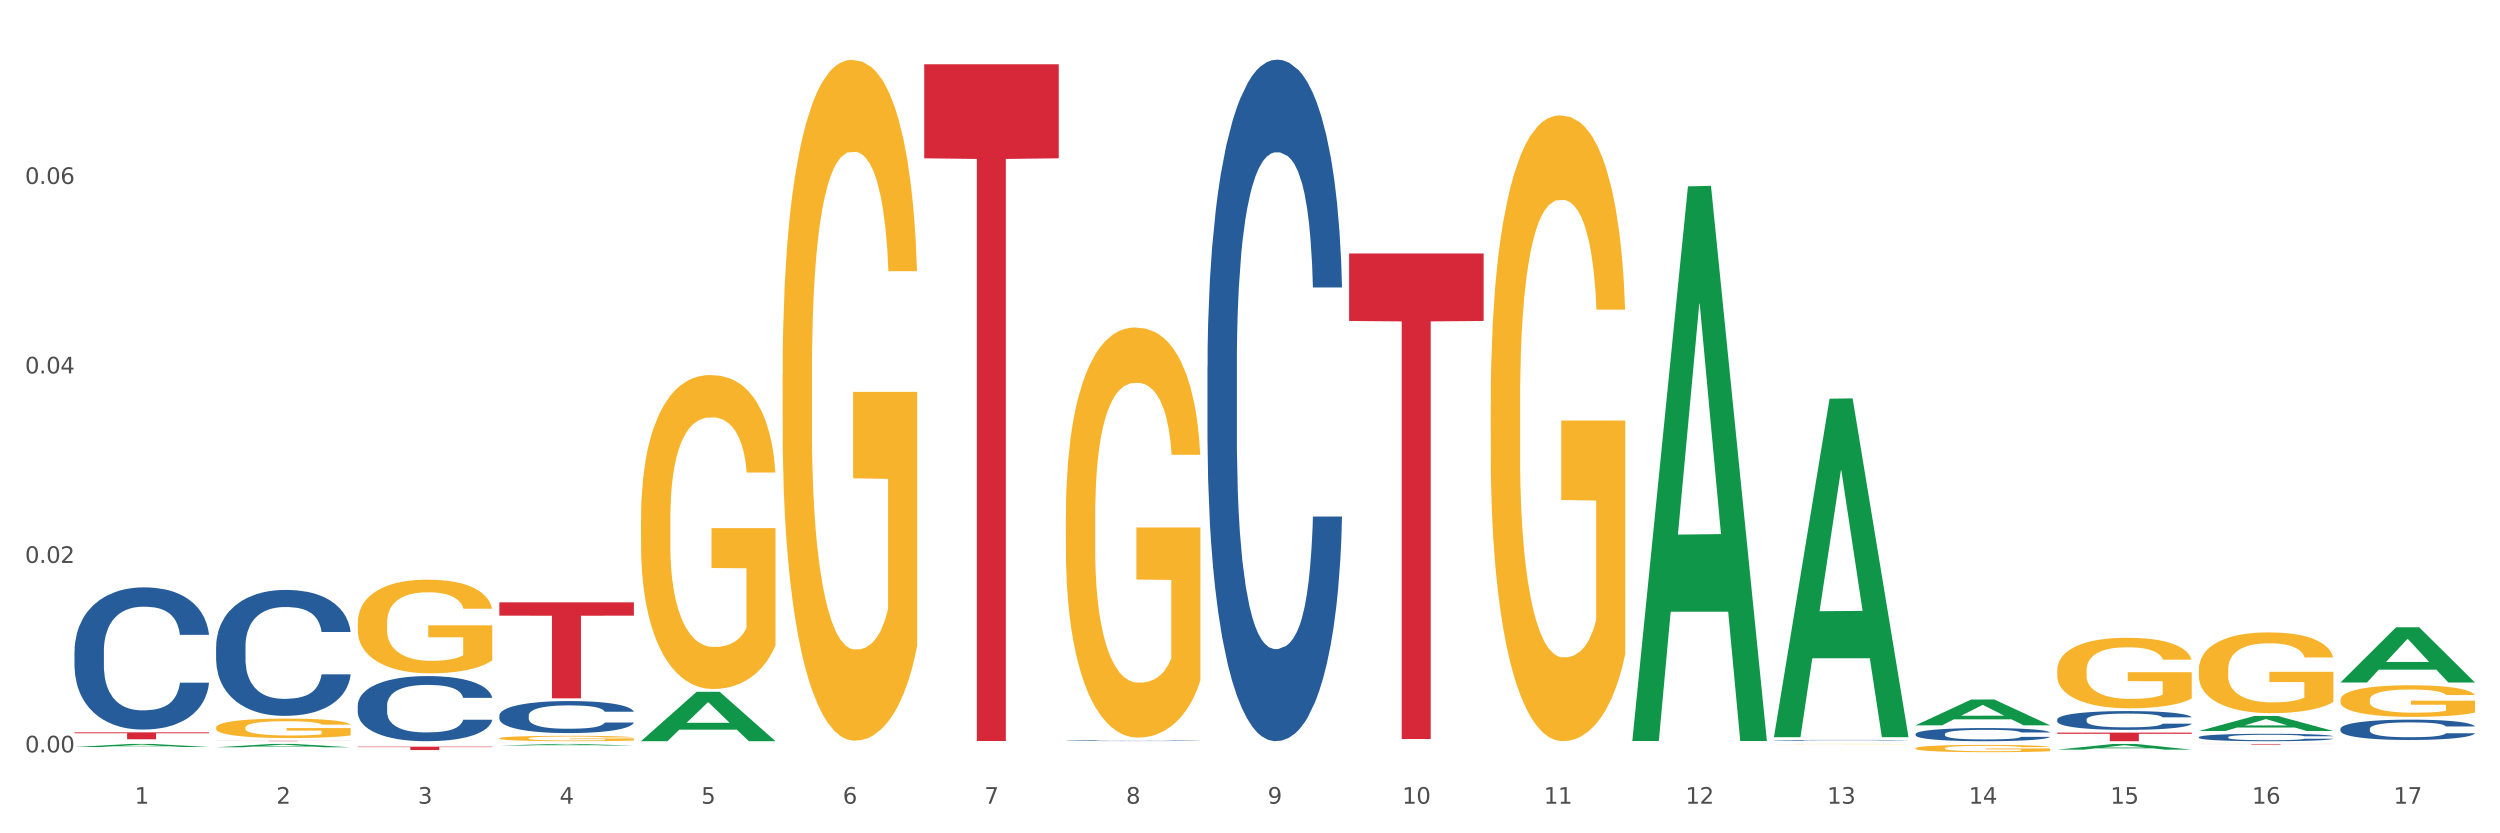 <?xml version="1.0" encoding="utf-8" standalone="no"?>
<!DOCTYPE svg PUBLIC "-//W3C//DTD SVG 1.1//EN"
  "http://www.w3.org/Graphics/SVG/1.1/DTD/svg11.dtd">
<svg xmlns:xlink="http://www.w3.org/1999/xlink" width="1080pt" height="360pt" viewBox="0 0 1080 360" xmlns="http://www.w3.org/2000/svg" version="1.1">
 <rect x="0" y="0" width="1080" height="360" fill="#333333" stroke="none"/>
 <defs>
  <style type="text/css">*{stroke-linejoin: round; stroke-linecap: butt}</style>
 </defs>
 <g id="figure_1">
  <g id="patch_1">
   <path d="M 0 360 
L 1080 360 
L 1080 0 
L 0 0 
z
" style="fill: #ffffff; stroke: #ffffff; stroke-linejoin: miter"/>
  </g>
  <g id="axes_1">
   <g id="matplotlib.axis_1">
    <g id="xtick_1">
     <g id="text_1">
      <!-- 1 -->
      <g style="fill: #4d4d4d" transform="translate(58.182 347.204) scale(0.096 -0.096)">
       <defs>
        <path id="DejaVuSans-31" d="M 794 531 
L 1825 531 
L 1825 4091 
L 703 3866 
L 703 4441 
L 1819 4666 
L 2450 4666 
L 2450 531 
L 3481 531 
L 3481 0 
L 794 0 
L 794 531 
z
" transform="scale(0.016)"/>
       </defs>
       <use xlink:href="#DejaVuSans-31"/>
      </g>
     </g>
    </g>
    <g id="xtick_2">
     <g id="text_2">
      <!-- 2 -->
      <g style="fill: #4d4d4d" transform="translate(119.364 347.204) scale(0.096 -0.096)">
       <defs>
        <path id="DejaVuSans-32" d="M 1228 531 
L 3431 531 
L 3431 0 
L 469 0 
L 469 531 
Q 828 903 1448 1529 
Q 2069 2156 2228 2338 
Q 2531 2678 2651 2914 
Q 2772 3150 2772 3378 
Q 2772 3750 2511 3984 
Q 2250 4219 1831 4219 
Q 1534 4219 1204 4116 
Q 875 4013 500 3803 
L 500 4441 
Q 881 4594 1212 4672 
Q 1544 4750 1819 4750 
Q 2544 4750 2975 4387 
Q 3406 4025 3406 3419 
Q 3406 3131 3298 2873 
Q 3191 2616 2906 2266 
Q 2828 2175 2409 1742 
Q 1991 1309 1228 531 
z
" transform="scale(0.016)"/>
       </defs>
       <use xlink:href="#DejaVuSans-32"/>
      </g>
     </g>
    </g>
    <g id="xtick_3">
     <g id="text_3">
      <!-- 3 -->
      <g style="fill: #4d4d4d" transform="translate(180.545 347.204) scale(0.096 -0.096)">
       <defs>
        <path id="DejaVuSans-33" d="M 2597 2516 
Q 3050 2419 3304 2112 
Q 3559 1806 3559 1356 
Q 3559 666 3084 287 
Q 2609 -91 1734 -91 
Q 1441 -91 1130 -33 
Q 819 25 488 141 
L 488 750 
Q 750 597 1062 519 
Q 1375 441 1716 441 
Q 2309 441 2620 675 
Q 2931 909 2931 1356 
Q 2931 1769 2642 2001 
Q 2353 2234 1838 2234 
L 1294 2234 
L 1294 2753 
L 1863 2753 
Q 2328 2753 2575 2939 
Q 2822 3125 2822 3475 
Q 2822 3834 2567 4026 
Q 2313 4219 1838 4219 
Q 1578 4219 1281 4162 
Q 984 4106 628 3988 
L 628 4550 
Q 988 4650 1302 4700 
Q 1616 4750 1894 4750 
Q 2613 4750 3031 4423 
Q 3450 4097 3450 3541 
Q 3450 3153 3228 2886 
Q 3006 2619 2597 2516 
z
" transform="scale(0.016)"/>
       </defs>
       <use xlink:href="#DejaVuSans-33"/>
      </g>
     </g>
    </g>
    <g id="xtick_4">
     <g id="text_4">
      <!-- 4 -->
      <g style="fill: #4d4d4d" transform="translate(241.726 347.204) scale(0.096 -0.096)">
       <defs>
        <path id="DejaVuSans-34" d="M 2419 4116 
L 825 1625 
L 2419 1625 
L 2419 4116 
z
M 2253 4666 
L 3047 4666 
L 3047 1625 
L 3713 1625 
L 3713 1100 
L 3047 1100 
L 3047 0 
L 2419 0 
L 2419 1100 
L 313 1100 
L 313 1709 
L 2253 4666 
z
" transform="scale(0.016)"/>
       </defs>
       <use xlink:href="#DejaVuSans-34"/>
      </g>
     </g>
    </g>
    <g id="xtick_5">
     <g id="text_5">
      <!-- 5 -->
      <g style="fill: #4d4d4d" transform="translate(302.908 347.204) scale(0.096 -0.096)">
       <defs>
        <path id="DejaVuSans-35" d="M 691 4666 
L 3169 4666 
L 3169 4134 
L 1269 4134 
L 1269 2991 
Q 1406 3038 1543 3061 
Q 1681 3084 1819 3084 
Q 2600 3084 3056 2656 
Q 3513 2228 3513 1497 
Q 3513 744 3044 326 
Q 2575 -91 1722 -91 
Q 1428 -91 1123 -41 
Q 819 9 494 109 
L 494 744 
Q 775 591 1075 516 
Q 1375 441 1709 441 
Q 2250 441 2565 725 
Q 2881 1009 2881 1497 
Q 2881 1984 2565 2268 
Q 2250 2553 1709 2553 
Q 1456 2553 1204 2497 
Q 953 2441 691 2322 
L 691 4666 
z
" transform="scale(0.016)"/>
       </defs>
       <use xlink:href="#DejaVuSans-35"/>
      </g>
     </g>
    </g>
    <g id="xtick_6">
     <g id="text_6">
      <!-- 6 -->
      <g style="fill: #4d4d4d" transform="translate(364.089 347.204) scale(0.096 -0.096)">
       <defs>
        <path id="DejaVuSans-36" d="M 2113 2584 
Q 1688 2584 1439 2293 
Q 1191 2003 1191 1497 
Q 1191 994 1439 701 
Q 1688 409 2113 409 
Q 2538 409 2786 701 
Q 3034 994 3034 1497 
Q 3034 2003 2786 2293 
Q 2538 2584 2113 2584 
z
M 3366 4563 
L 3366 3988 
Q 3128 4100 2886 4159 
Q 2644 4219 2406 4219 
Q 1781 4219 1451 3797 
Q 1122 3375 1075 2522 
Q 1259 2794 1537 2939 
Q 1816 3084 2150 3084 
Q 2853 3084 3261 2657 
Q 3669 2231 3669 1497 
Q 3669 778 3244 343 
Q 2819 -91 2113 -91 
Q 1303 -91 875 529 
Q 447 1150 447 2328 
Q 447 3434 972 4092 
Q 1497 4750 2381 4750 
Q 2619 4750 2861 4703 
Q 3103 4656 3366 4563 
z
" transform="scale(0.016)"/>
       </defs>
       <use xlink:href="#DejaVuSans-36"/>
      </g>
     </g>
    </g>
    <g id="xtick_7">
     <g id="text_7">
      <!-- 7 -->
      <g style="fill: #4d4d4d" transform="translate(425.271 347.204) scale(0.096 -0.096)">
       <defs>
        <path id="DejaVuSans-37" d="M 525 4666 
L 3525 4666 
L 3525 4397 
L 1831 0 
L 1172 0 
L 2766 4134 
L 525 4134 
L 525 4666 
z
" transform="scale(0.016)"/>
       </defs>
       <use xlink:href="#DejaVuSans-37"/>
      </g>
     </g>
    </g>
    <g id="xtick_8">
     <g id="text_8">
      <!-- 8 -->
      <g style="fill: #4d4d4d" transform="translate(486.452 347.204) scale(0.096 -0.096)">
       <defs>
        <path id="DejaVuSans-38" d="M 2034 2216 
Q 1584 2216 1326 1975 
Q 1069 1734 1069 1313 
Q 1069 891 1326 650 
Q 1584 409 2034 409 
Q 2484 409 2743 651 
Q 3003 894 3003 1313 
Q 3003 1734 2745 1975 
Q 2488 2216 2034 2216 
z
M 1403 2484 
Q 997 2584 770 2862 
Q 544 3141 544 3541 
Q 544 4100 942 4425 
Q 1341 4750 2034 4750 
Q 2731 4750 3128 4425 
Q 3525 4100 3525 3541 
Q 3525 3141 3298 2862 
Q 3072 2584 2669 2484 
Q 3125 2378 3379 2068 
Q 3634 1759 3634 1313 
Q 3634 634 3220 271 
Q 2806 -91 2034 -91 
Q 1263 -91 848 271 
Q 434 634 434 1313 
Q 434 1759 690 2068 
Q 947 2378 1403 2484 
z
M 1172 3481 
Q 1172 3119 1398 2916 
Q 1625 2713 2034 2713 
Q 2441 2713 2670 2916 
Q 2900 3119 2900 3481 
Q 2900 3844 2670 4047 
Q 2441 4250 2034 4250 
Q 1625 4250 1398 4047 
Q 1172 3844 1172 3481 
z
" transform="scale(0.016)"/>
       </defs>
       <use xlink:href="#DejaVuSans-38"/>
      </g>
     </g>
    </g>
    <g id="xtick_9">
     <g id="text_9">
      <!-- 9 -->
      <g style="fill: #4d4d4d" transform="translate(547.634 347.204) scale(0.096 -0.096)">
       <defs>
        <path id="DejaVuSans-39" d="M 703 97 
L 703 672 
Q 941 559 1184 500 
Q 1428 441 1663 441 
Q 2288 441 2617 861 
Q 2947 1281 2994 2138 
Q 2813 1869 2534 1725 
Q 2256 1581 1919 1581 
Q 1219 1581 811 2004 
Q 403 2428 403 3163 
Q 403 3881 828 4315 
Q 1253 4750 1959 4750 
Q 2769 4750 3195 4129 
Q 3622 3509 3622 2328 
Q 3622 1225 3098 567 
Q 2575 -91 1691 -91 
Q 1453 -91 1209 -44 
Q 966 3 703 97 
z
M 1959 2075 
Q 2384 2075 2632 2365 
Q 2881 2656 2881 3163 
Q 2881 3666 2632 3958 
Q 2384 4250 1959 4250 
Q 1534 4250 1286 3958 
Q 1038 3666 1038 3163 
Q 1038 2656 1286 2365 
Q 1534 2075 1959 2075 
z
" transform="scale(0.016)"/>
       </defs>
       <use xlink:href="#DejaVuSans-39"/>
      </g>
     </g>
    </g>
    <g id="xtick_10">
     <g id="text_10">
      <!-- 10 -->
      <g style="fill: #4d4d4d" transform="translate(605.761 347.204) scale(0.096 -0.096)">
       <defs>
        <path id="DejaVuSans-30" d="M 2034 4250 
Q 1547 4250 1301 3770 
Q 1056 3291 1056 2328 
Q 1056 1369 1301 889 
Q 1547 409 2034 409 
Q 2525 409 2770 889 
Q 3016 1369 3016 2328 
Q 3016 3291 2770 3770 
Q 2525 4250 2034 4250 
z
M 2034 4750 
Q 2819 4750 3233 4129 
Q 3647 3509 3647 2328 
Q 3647 1150 3233 529 
Q 2819 -91 2034 -91 
Q 1250 -91 836 529 
Q 422 1150 422 2328 
Q 422 3509 836 4129 
Q 1250 4750 2034 4750 
z
" transform="scale(0.016)"/>
       </defs>
       <use xlink:href="#DejaVuSans-31"/>
       <use xlink:href="#DejaVuSans-30" transform="translate(63.623 0)"/>
      </g>
     </g>
    </g>
    <g id="xtick_11">
     <g id="text_11">
      <!-- 11 -->
      <g style="fill: #4d4d4d" transform="translate(666.942 347.204) scale(0.096 -0.096)">
       <use xlink:href="#DejaVuSans-31"/>
       <use xlink:href="#DejaVuSans-31" transform="translate(63.623 0)"/>
      </g>
     </g>
    </g>
    <g id="xtick_12">
     <g id="text_12">
      <!-- 12 -->
      <g style="fill: #4d4d4d" transform="translate(728.124 347.204) scale(0.096 -0.096)">
       <use xlink:href="#DejaVuSans-31"/>
       <use xlink:href="#DejaVuSans-32" transform="translate(63.623 0)"/>
      </g>
     </g>
    </g>
    <g id="xtick_13">
     <g id="text_13">
      <!-- 13 -->
      <g style="fill: #4d4d4d" transform="translate(789.305 347.204) scale(0.096 -0.096)">
       <use xlink:href="#DejaVuSans-31"/>
       <use xlink:href="#DejaVuSans-33" transform="translate(63.623 0)"/>
      </g>
     </g>
    </g>
    <g id="xtick_14">
     <g id="text_14">
      <!-- 14 -->
      <g style="fill: #4d4d4d" transform="translate(850.487 347.204) scale(0.096 -0.096)">
       <use xlink:href="#DejaVuSans-31"/>
       <use xlink:href="#DejaVuSans-34" transform="translate(63.623 0)"/>
      </g>
     </g>
    </g>
    <g id="xtick_15">
     <g id="text_15">
      <!-- 15 -->
      <g style="fill: #4d4d4d" transform="translate(911.668 347.204) scale(0.096 -0.096)">
       <use xlink:href="#DejaVuSans-31"/>
       <use xlink:href="#DejaVuSans-35" transform="translate(63.623 0)"/>
      </g>
     </g>
    </g>
    <g id="xtick_16">
     <g id="text_16">
      <!-- 16 -->
      <g style="fill: #4d4d4d" transform="translate(972.849 347.204) scale(0.096 -0.096)">
       <use xlink:href="#DejaVuSans-31"/>
       <use xlink:href="#DejaVuSans-36" transform="translate(63.623 0)"/>
      </g>
     </g>
    </g>
    <g id="xtick_17">
     <g id="text_17">
      <!-- 17 -->
      <g style="fill: #4d4d4d" transform="translate(1034.031 347.204) scale(0.096 -0.096)">
       <use xlink:href="#DejaVuSans-31"/>
       <use xlink:href="#DejaVuSans-37" transform="translate(63.623 0)"/>
      </g>
     </g>
    </g>
    <g id="xtick_18"/>
    <g id="xtick_19"/>
    <g id="xtick_20"/>
    <g id="xtick_21"/>
    <g id="xtick_22"/>
    <g id="xtick_23"/>
    <g id="xtick_24"/>
    <g id="xtick_25"/>
    <g id="xtick_26"/>
    <g id="xtick_27"/>
    <g id="xtick_28"/>
    <g id="xtick_29"/>
    <g id="xtick_30"/>
    <g id="xtick_31"/>
    <g id="xtick_32"/>
    <g id="xtick_33"/>
   </g>
   <g id="matplotlib.axis_2">
    <g id="ytick_1">
     <g id="text_18">
      <!-- 0.00 -->
      <g style="fill: #4d4d4d" transform="translate(10.8 325.034) scale(0.096 -0.096)">
       <defs>
        <path id="DejaVuSans-2e" d="M 684 794 
L 1344 794 
L 1344 0 
L 684 0 
L 684 794 
z
" transform="scale(0.016)"/>
       </defs>
       <use xlink:href="#DejaVuSans-30"/>
       <use xlink:href="#DejaVuSans-2e" transform="translate(63.623 0)"/>
       <use xlink:href="#DejaVuSans-30" transform="translate(95.41 0)"/>
       <use xlink:href="#DejaVuSans-30" transform="translate(159.033 0)"/>
      </g>
     </g>
    </g>
    <g id="ytick_2">
     <g id="text_19">
      <!-- 0.02 -->
      <g style="fill: #4d4d4d" transform="translate(10.8 243.175) scale(0.096 -0.096)">
       <use xlink:href="#DejaVuSans-30"/>
       <use xlink:href="#DejaVuSans-2e" transform="translate(63.623 0)"/>
       <use xlink:href="#DejaVuSans-30" transform="translate(95.41 0)"/>
       <use xlink:href="#DejaVuSans-32" transform="translate(159.033 0)"/>
      </g>
     </g>
    </g>
    <g id="ytick_3">
     <g id="text_20">
      <!-- 0.04 -->
      <g style="fill: #4d4d4d" transform="translate(10.8 161.317) scale(0.096 -0.096)">
       <use xlink:href="#DejaVuSans-30"/>
       <use xlink:href="#DejaVuSans-2e" transform="translate(63.623 0)"/>
       <use xlink:href="#DejaVuSans-30" transform="translate(95.41 0)"/>
       <use xlink:href="#DejaVuSans-34" transform="translate(159.033 0)"/>
      </g>
     </g>
    </g>
    <g id="ytick_4">
     <g id="text_21">
      <!-- 0.06 -->
      <g style="fill: #4d4d4d" transform="translate(10.8 79.459) scale(0.096 -0.096)">
       <use xlink:href="#DejaVuSans-30"/>
       <use xlink:href="#DejaVuSans-2e" transform="translate(63.623 0)"/>
       <use xlink:href="#DejaVuSans-30" transform="translate(95.41 0)"/>
       <use xlink:href="#DejaVuSans-36" transform="translate(159.033 0)"/>
      </g>
     </g>
    </g>
    <g id="ytick_5"/>
    <g id="ytick_6"/>
    <g id="ytick_7"/>
    <g id="ytick_8"/>
   </g>
   <g id="PolyCollection_1">
    <path d="M 32.175 322.703 
L 32.235 322.702 
L 56.203 321.388 
L 66.15 321.387 
L 90.297 322.706 
L 78.793 322.706 
L 73.58 322.399 
L 48.833 322.399 
L 48.653 322.403 
L 43.62 322.706 
L 32.175 322.706 
L 32.175 322.703 
L 51.949 322.215 
L 70.464 322.214 
L 61.296 321.668 
L 61.176 321.665 
L 61.056 321.669 
L 51.889 322.214 
L 51.949 322.215 
L 32.175 322.703 
z
" clip-path="url(#p4798d287d7)" style="fill: #109648"/>
    <path d="M 1011.078 294.81 
L 1011.138 294.788 
L 1035.106 270.986 
L 1045.052 270.964 
L 1069.2 294.855 
L 1057.695 294.855 
L 1052.482 289.292 
L 1027.735 289.292 
L 1027.556 289.382 
L 1022.522 294.855 
L 1011.078 294.855 
L 1011.078 294.81 
L 1030.851 285.972 
L 1049.366 285.949 
L 1040.199 276.056 
L 1040.079 276.011 
L 1039.959 276.079 
L 1030.791 285.949 
L 1030.851 285.972 
L 1011.078 294.81 
z
" clip-path="url(#p4798d287d7)" style="fill: #109648"/>
    <path d="M 888.715 323.855 
L 888.775 323.853 
L 912.743 321.389 
L 922.689 321.387 
L 946.837 323.86 
L 935.333 323.86 
L 930.12 323.284 
L 905.373 323.284 
L 905.193 323.293 
L 900.16 323.86 
L 888.715 323.86 
L 888.715 323.855 
L 908.488 322.94 
L 927.004 322.938 
L 917.836 321.914 
L 917.716 321.909 
L 917.596 321.916 
L 908.428 322.938 
L 908.488 322.94 
L 888.715 323.855 
z
" clip-path="url(#p4798d287d7)" style="fill: #109648"/>
    <path d="M 827.533 313.315 
L 827.593 313.305 
L 851.561 302.189 
L 861.508 302.179 
L 885.656 313.336 
L 874.151 313.336 
L 868.938 310.738 
L 844.191 310.738 
L 844.011 310.78 
L 838.978 313.336 
L 827.533 313.336 
L 827.533 313.315 
L 847.307 309.187 
L 865.822 309.177 
L 856.654 304.557 
L 856.535 304.536 
L 856.415 304.567 
L 847.247 309.177 
L 847.307 309.187 
L 827.533 313.315 
z
" clip-path="url(#p4798d287d7)" style="fill: #109648"/>
    <path d="M 766.352 318.192 
L 766.412 318.054 
L 790.38 172.235 
L 800.327 172.097 
L 824.474 318.466 
L 812.97 318.466 
L 807.757 284.382 
L 783.01 284.382 
L 782.83 284.932 
L 777.797 318.466 
L 766.352 318.466 
L 766.352 318.192 
L 786.126 264.042 
L 804.641 263.904 
L 795.473 203.295 
L 795.353 203.02 
L 795.233 203.433 
L 786.066 263.904 
L 786.126 264.042 
L 766.352 318.192 
z
" clip-path="url(#p4798d287d7)" style="fill: #109648"/>
    <path d="M 460.445 223.341 
L 460.514 223.179 
L 460.514 217.354 
L 460.651 212.338 
L 461.337 200.201 
L 462.366 190.168 
L 463.121 184.828 
L 463.876 180.459 
L 464.768 176.09 
L 465.866 171.559 
L 467.856 164.924 
L 469.091 161.526 
L 470.601 157.966 
L 473.346 152.788 
L 475.336 149.875 
L 477.394 147.448 
L 480.757 144.535 
L 482.953 143.241 
L 485.286 142.27 
L 488.099 141.622 
L 490.227 141.46 
L 494.893 141.946 
L 498.873 143.402 
L 500.794 144.535 
L 503.265 146.477 
L 504.568 147.771 
L 506.696 150.361 
L 508.892 153.759 
L 510.401 156.672 
L 512.666 162.173 
L 514.381 167.675 
L 515.96 174.472 
L 516.783 179.164 
L 517.401 183.534 
L 517.95 188.55 
L 518.499 196.479 
L 506.147 196.479 
L 505.666 190.815 
L 504.912 185.475 
L 503.814 180.297 
L 502.853 177.061 
L 501.206 173.015 
L 499.696 170.426 
L 498.118 168.484 
L 496.197 166.866 
L 494.687 166.057 
L 492.56 165.41 
L 488.374 165.572 
L 485.56 166.866 
L 483.639 168.484 
L 482.404 169.941 
L 481.306 171.559 
L 480.071 173.824 
L 478.63 177.223 
L 477.6 180.297 
L 476.571 184.181 
L 475.747 188.065 
L 474.993 192.596 
L 474.375 197.45 
L 473.895 202.467 
L 473.483 208.616 
L 473.14 218.81 
L 473.14 240.98 
L 473.277 245.996 
L 473.62 252.631 
L 474.032 257.647 
L 474.718 263.634 
L 475.336 267.68 
L 476.502 273.505 
L 477.806 278.36 
L 478.835 281.435 
L 479.865 284.024 
L 481.649 287.584 
L 483.639 290.496 
L 485.354 292.276 
L 487.688 293.895 
L 489.266 294.542 
L 490.638 294.866 
L 494.001 294.866 
L 496.403 294.38 
L 499.079 293.247 
L 501.137 291.791 
L 502.853 290.011 
L 504.774 287.098 
L 506.01 284.347 
L 506.01 250.527 
L 490.913 250.365 
L 490.913 227.872 
L 518.567 227.872 
L 518.567 293.895 
L 517.401 297.293 
L 516.097 300.367 
L 514.724 303.118 
L 512.666 306.517 
L 510.195 309.753 
L 508 312.018 
L 505.666 313.96 
L 502.922 315.74 
L 499.353 317.358 
L 497.157 318.006 
L 494.413 318.491 
L 491.187 318.653 
L 488.374 318.329 
L 485.629 317.52 
L 482.747 316.064 
L 479.933 313.96 
L 477.806 311.857 
L 475.679 309.268 
L 473.414 305.869 
L 471.63 302.633 
L 470.258 299.72 
L 468.748 295.998 
L 467.101 291.144 
L 465.866 286.775 
L 464.768 282.244 
L 463.601 276.418 
L 462.778 271.402 
L 461.955 265.091 
L 461.474 260.398 
L 460.925 253.116 
L 460.514 242.921 
L 460.445 223.341 
z
" clip-path="url(#p4798d287d7)" style="fill: #f7b32b"/>
    <path d="M 338.082 161.763 
L 338.151 161.494 
L 338.151 151.823 
L 338.288 143.495 
L 338.974 123.346 
L 340.003 106.69 
L 340.758 97.824 
L 341.513 90.571 
L 342.405 83.317 
L 343.503 75.795 
L 345.493 64.78 
L 346.728 59.139 
L 348.238 53.228 
L 350.983 44.632 
L 352.973 39.796 
L 355.032 35.766 
L 358.394 30.93 
L 360.59 28.781 
L 362.923 27.169 
L 365.737 26.095 
L 367.864 25.826 
L 372.53 26.632 
L 376.51 29.05 
L 378.431 30.93 
L 380.902 34.154 
L 382.206 36.303 
L 384.333 40.602 
L 386.529 46.243 
L 388.038 51.079 
L 390.303 60.213 
L 392.019 69.347 
L 393.597 80.631 
L 394.42 88.422 
L 395.038 95.675 
L 395.587 104.003 
L 396.136 117.167 
L 383.784 117.167 
L 383.304 107.764 
L 382.549 98.899 
L 381.451 90.302 
L 380.49 84.929 
L 378.843 78.213 
L 377.334 73.914 
L 375.755 70.691 
L 373.834 68.004 
L 372.324 66.661 
L 370.197 65.586 
L 366.011 65.855 
L 363.198 68.004 
L 361.276 70.691 
L 360.041 73.108 
L 358.943 75.795 
L 357.708 79.556 
L 356.267 85.198 
L 355.237 90.302 
L 354.208 96.75 
L 353.385 103.197 
L 352.63 110.719 
L 352.012 118.779 
L 351.532 127.107 
L 351.12 137.316 
L 350.777 154.241 
L 350.777 191.046 
L 350.914 199.374 
L 351.257 210.389 
L 351.669 218.717 
L 352.355 228.657 
L 352.973 235.373 
L 354.139 245.045 
L 355.443 253.104 
L 356.473 258.208 
L 357.502 262.507 
L 359.286 268.417 
L 361.276 273.253 
L 362.992 276.208 
L 365.325 278.894 
L 366.903 279.969 
L 368.276 280.506 
L 371.638 280.506 
L 374.04 279.7 
L 376.716 277.82 
L 378.775 275.402 
L 380.49 272.447 
L 382.412 267.611 
L 383.647 263.044 
L 383.647 206.896 
L 368.55 206.628 
L 368.55 169.285 
L 396.204 169.285 
L 396.204 278.894 
L 395.038 284.536 
L 393.734 289.64 
L 392.362 294.207 
L 390.303 299.849 
L 387.833 305.222 
L 385.637 308.983 
L 383.304 312.207 
L 380.559 315.162 
L 376.99 317.849 
L 374.795 318.923 
L 372.05 319.729 
L 368.824 319.998 
L 366.011 319.461 
L 363.266 318.117 
L 360.384 315.699 
L 357.571 312.207 
L 355.443 308.715 
L 353.316 304.416 
L 351.052 298.775 
L 349.267 293.402 
L 347.895 288.566 
L 346.385 282.387 
L 344.738 274.327 
L 343.503 267.074 
L 342.405 259.552 
L 341.239 249.88 
L 340.415 241.552 
L 339.592 231.075 
L 339.111 223.284 
L 338.562 211.195 
L 338.151 194.27 
L 338.082 161.763 
z
" clip-path="url(#p4798d287d7)" style="fill: #f7b32b"/>
    <path d="M 276.901 224.688 
L 276.969 224.564 
L 276.969 220.104 
L 277.107 216.264 
L 277.793 206.972 
L 278.822 199.291 
L 279.577 195.202 
L 280.332 191.857 
L 281.224 188.512 
L 282.322 185.043 
L 284.312 179.963 
L 285.547 177.362 
L 287.057 174.636 
L 289.801 170.672 
L 291.792 168.442 
L 293.85 166.583 
L 297.213 164.353 
L 299.408 163.362 
L 301.742 162.619 
L 304.555 162.123 
L 306.682 161.999 
L 311.349 162.371 
L 315.329 163.486 
L 317.25 164.353 
L 319.72 165.84 
L 321.024 166.831 
L 323.152 168.813 
L 325.347 171.415 
L 326.857 173.645 
L 329.122 177.857 
L 330.837 182.07 
L 332.415 187.273 
L 333.239 190.866 
L 333.856 194.211 
L 334.405 198.052 
L 334.954 204.122 
L 322.603 204.122 
L 322.122 199.786 
L 321.367 195.698 
L 320.269 191.733 
L 319.309 189.255 
L 317.662 186.158 
L 316.152 184.176 
L 314.574 182.689 
L 312.652 181.45 
L 311.143 180.831 
L 309.015 180.335 
L 304.83 180.459 
L 302.016 181.45 
L 300.095 182.689 
L 298.86 183.804 
L 297.762 185.043 
L 296.526 186.777 
L 295.085 189.379 
L 294.056 191.733 
L 293.027 194.707 
L 292.203 197.68 
L 291.448 201.149 
L 290.831 204.866 
L 290.35 208.706 
L 289.939 213.414 
L 289.596 221.219 
L 289.596 238.193 
L 289.733 242.033 
L 290.076 247.113 
L 290.488 250.953 
L 291.174 255.537 
L 291.792 258.635 
L 292.958 263.095 
L 294.262 266.812 
L 295.291 269.166 
L 296.321 271.148 
L 298.105 273.873 
L 300.095 276.103 
L 301.81 277.466 
L 304.143 278.705 
L 305.722 279.201 
L 307.094 279.449 
L 310.457 279.449 
L 312.858 279.077 
L 315.535 278.21 
L 317.593 277.095 
L 319.309 275.732 
L 321.23 273.502 
L 322.465 271.396 
L 322.465 245.502 
L 307.369 245.378 
L 307.369 228.157 
L 335.023 228.157 
L 335.023 278.705 
L 333.856 281.307 
L 332.553 283.661 
L 331.18 285.767 
L 329.122 288.369 
L 326.651 290.847 
L 324.455 292.581 
L 322.122 294.068 
L 319.377 295.431 
L 315.809 296.669 
L 313.613 297.165 
L 310.868 297.537 
L 307.643 297.661 
L 304.83 297.413 
L 302.085 296.793 
L 299.203 295.678 
L 296.389 294.068 
L 294.262 292.457 
L 292.135 290.475 
L 289.87 287.873 
L 288.086 285.395 
L 286.714 283.165 
L 285.204 280.316 
L 283.557 276.599 
L 282.322 273.254 
L 281.224 269.785 
L 280.057 265.325 
L 279.234 261.484 
L 278.41 256.652 
L 277.93 253.06 
L 277.381 247.484 
L 276.969 239.679 
L 276.901 224.688 
z
" clip-path="url(#p4798d287d7)" style="fill: #f7b32b"/>
    <path d="M 215.719 318.951 
L 215.788 318.948 
L 215.788 318.872 
L 215.925 318.806 
L 216.611 318.646 
L 217.641 318.514 
L 218.395 318.444 
L 219.15 318.387 
L 220.042 318.329 
L 221.14 318.27 
L 223.13 318.182 
L 224.366 318.138 
L 225.875 318.091 
L 228.62 318.023 
L 230.61 317.984 
L 232.669 317.952 
L 236.031 317.914 
L 238.227 317.897 
L 240.56 317.884 
L 243.374 317.876 
L 245.501 317.874 
L 250.167 317.88 
L 254.147 317.899 
L 256.069 317.914 
L 258.539 317.94 
L 259.843 317.957 
L 261.97 317.991 
L 264.166 318.035 
L 265.676 318.074 
L 267.94 318.146 
L 269.656 318.218 
L 271.234 318.308 
L 272.057 318.37 
L 272.675 318.427 
L 273.224 318.493 
L 273.773 318.597 
L 261.421 318.597 
L 260.941 318.523 
L 260.186 318.453 
L 259.088 318.384 
L 258.127 318.342 
L 256.48 318.289 
L 254.971 318.255 
L 253.392 318.229 
L 251.471 318.208 
L 249.961 318.197 
L 247.834 318.189 
L 243.648 318.191 
L 240.835 318.208 
L 238.913 318.229 
L 237.678 318.248 
L 236.58 318.27 
L 235.345 318.299 
L 233.904 318.344 
L 232.875 318.384 
L 231.845 318.436 
L 231.022 318.487 
L 230.267 318.546 
L 229.649 318.61 
L 229.169 318.676 
L 228.757 318.757 
L 228.414 318.891 
L 228.414 319.183 
L 228.551 319.249 
L 228.895 319.336 
L 229.306 319.402 
L 229.993 319.48 
L 230.61 319.534 
L 231.777 319.61 
L 233.08 319.674 
L 234.11 319.715 
L 235.139 319.749 
L 236.923 319.795 
L 238.913 319.834 
L 240.629 319.857 
L 242.962 319.878 
L 244.54 319.887 
L 245.913 319.891 
L 249.275 319.891 
L 251.677 319.885 
L 254.353 319.87 
L 256.412 319.851 
L 258.127 319.827 
L 260.049 319.789 
L 261.284 319.753 
L 261.284 319.308 
L 246.187 319.306 
L 246.187 319.01 
L 273.842 319.01 
L 273.842 319.878 
L 272.675 319.923 
L 271.371 319.964 
L 269.999 320 
L 267.94 320.044 
L 265.47 320.087 
L 263.274 320.117 
L 260.941 320.142 
L 258.196 320.166 
L 254.628 320.187 
L 252.432 320.196 
L 249.687 320.202 
L 246.462 320.204 
L 243.648 320.2 
L 240.903 320.189 
L 238.021 320.17 
L 235.208 320.142 
L 233.08 320.115 
L 230.953 320.081 
L 228.689 320.036 
L 226.905 319.993 
L 225.532 319.955 
L 224.022 319.906 
L 222.376 319.842 
L 221.14 319.785 
L 220.042 319.725 
L 218.876 319.649 
L 218.052 319.583 
L 217.229 319.5 
L 216.749 319.438 
L 216.2 319.342 
L 215.788 319.208 
L 215.719 318.951 
z
" clip-path="url(#p4798d287d7)" style="fill: #f7b32b"/>
    <path d="M 154.538 269.119 
L 154.606 269.082 
L 154.606 267.752 
L 154.744 266.606 
L 155.43 263.834 
L 156.459 261.543 
L 157.214 260.323 
L 157.969 259.326 
L 158.861 258.328 
L 159.959 257.293 
L 161.949 255.778 
L 163.184 255.002 
L 164.694 254.189 
L 167.439 253.006 
L 169.429 252.341 
L 171.487 251.787 
L 174.85 251.121 
L 177.046 250.826 
L 179.379 250.604 
L 182.192 250.456 
L 184.32 250.419 
L 188.986 250.53 
L 192.966 250.863 
L 194.887 251.121 
L 197.358 251.565 
L 198.661 251.86 
L 200.789 252.452 
L 202.985 253.228 
L 204.494 253.893 
L 206.759 255.15 
L 208.474 256.406 
L 210.053 257.958 
L 210.876 259.03 
L 211.494 260.028 
L 212.043 261.173 
L 212.592 262.984 
L 200.24 262.984 
L 199.759 261.691 
L 199.005 260.471 
L 197.907 259.289 
L 196.946 258.55 
L 195.299 257.626 
L 193.789 257.034 
L 192.211 256.591 
L 190.29 256.221 
L 188.78 256.036 
L 186.653 255.889 
L 182.467 255.926 
L 179.653 256.221 
L 177.732 256.591 
L 176.497 256.923 
L 175.399 257.293 
L 174.164 257.81 
L 172.723 258.586 
L 171.693 259.289 
L 170.664 260.176 
L 169.84 261.063 
L 169.086 262.097 
L 168.468 263.206 
L 167.988 264.352 
L 167.576 265.756 
L 167.233 268.084 
L 167.233 273.147 
L 167.37 274.293 
L 167.713 275.808 
L 168.125 276.954 
L 168.811 278.321 
L 169.429 279.245 
L 170.595 280.575 
L 171.899 281.684 
L 172.928 282.386 
L 173.958 282.977 
L 175.742 283.79 
L 177.732 284.456 
L 179.447 284.862 
L 181.781 285.232 
L 183.359 285.38 
L 184.731 285.453 
L 188.094 285.453 
L 190.495 285.343 
L 193.172 285.084 
L 195.23 284.751 
L 196.946 284.345 
L 198.867 283.68 
L 200.102 283.051 
L 200.102 275.328 
L 185.006 275.291 
L 185.006 270.154 
L 212.66 270.154 
L 212.66 285.232 
L 211.494 286.008 
L 210.19 286.71 
L 208.817 287.338 
L 206.759 288.114 
L 204.288 288.853 
L 202.092 289.371 
L 199.759 289.814 
L 197.014 290.221 
L 193.446 290.59 
L 191.25 290.738 
L 188.505 290.849 
L 185.28 290.886 
L 182.467 290.812 
L 179.722 290.627 
L 176.84 290.295 
L 174.026 289.814 
L 171.899 289.334 
L 169.772 288.743 
L 167.507 287.966 
L 165.723 287.227 
L 164.351 286.562 
L 162.841 285.712 
L 161.194 284.603 
L 159.959 283.606 
L 158.861 282.571 
L 157.694 281.24 
L 156.871 280.095 
L 156.048 278.654 
L 155.567 277.582 
L 155.018 275.919 
L 154.606 273.591 
L 154.538 269.119 
z
" clip-path="url(#p4798d287d7)" style="fill: #f7b32b"/>
    <path d="M 93.356 314.323 
L 93.425 314.315 
L 93.425 314.039 
L 93.562 313.801 
L 94.248 313.225 
L 95.278 312.749 
L 96.033 312.496 
L 96.787 312.289 
L 97.68 312.081 
L 98.778 311.867 
L 100.768 311.552 
L 102.003 311.391 
L 103.512 311.222 
L 106.257 310.976 
L 108.247 310.838 
L 110.306 310.723 
L 113.668 310.585 
L 115.864 310.523 
L 118.197 310.477 
L 121.011 310.447 
L 123.138 310.439 
L 127.804 310.462 
L 131.784 310.531 
L 133.706 310.585 
L 136.176 310.677 
L 137.48 310.738 
L 139.607 310.861 
L 141.803 311.022 
L 143.313 311.16 
L 145.577 311.421 
L 147.293 311.682 
L 148.871 312.005 
L 149.695 312.227 
L 150.312 312.434 
L 150.861 312.672 
L 151.41 313.048 
L 139.058 313.048 
L 138.578 312.78 
L 137.823 312.527 
L 136.725 312.281 
L 135.764 312.127 
L 134.118 311.936 
L 132.608 311.813 
L 131.03 311.721 
L 129.108 311.644 
L 127.599 311.606 
L 125.471 311.575 
L 121.285 311.583 
L 118.472 311.644 
L 116.55 311.721 
L 115.315 311.79 
L 114.217 311.867 
L 112.982 311.974 
L 111.541 312.135 
L 110.512 312.281 
L 109.482 312.465 
L 108.659 312.649 
L 107.904 312.864 
L 107.287 313.095 
L 106.806 313.332 
L 106.394 313.624 
L 106.051 314.108 
L 106.051 315.159 
L 106.189 315.397 
L 106.532 315.712 
L 106.943 315.95 
L 107.63 316.234 
L 108.247 316.426 
L 109.414 316.702 
L 110.718 316.932 
L 111.747 317.078 
L 112.776 317.201 
L 114.56 317.37 
L 116.55 317.508 
L 118.266 317.592 
L 120.599 317.669 
L 122.177 317.7 
L 123.55 317.715 
L 126.912 317.715 
L 129.314 317.692 
L 131.99 317.638 
L 134.049 317.569 
L 135.764 317.485 
L 137.686 317.347 
L 138.921 317.216 
L 138.921 315.612 
L 123.824 315.604 
L 123.824 314.537 
L 151.479 314.537 
L 151.479 317.669 
L 150.312 317.83 
L 149.008 317.976 
L 147.636 318.106 
L 145.577 318.268 
L 143.107 318.421 
L 140.911 318.528 
L 138.578 318.621 
L 135.833 318.705 
L 132.265 318.782 
L 130.069 318.812 
L 127.324 318.835 
L 124.099 318.843 
L 121.285 318.828 
L 118.54 318.789 
L 115.658 318.72 
L 112.845 318.621 
L 110.718 318.521 
L 108.59 318.398 
L 106.326 318.237 
L 104.542 318.083 
L 103.169 317.945 
L 101.66 317.769 
L 100.013 317.538 
L 98.778 317.331 
L 97.68 317.116 
L 96.513 316.84 
L 95.69 316.602 
L 94.866 316.303 
L 94.386 316.08 
L 93.837 315.735 
L 93.425 315.251 
L 93.356 314.323 
z
" clip-path="url(#p4798d287d7)" style="fill: #f7b32b"/>
    <path d="M 766.352 321.42 
L 766.421 321.42 
L 766.421 321.418 
L 766.558 321.416 
L 767.244 321.411 
L 768.273 321.407 
L 769.028 321.404 
L 769.783 321.403 
L 770.675 321.401 
L 771.773 321.399 
L 773.763 321.396 
L 774.998 321.395 
L 776.508 321.393 
L 779.253 321.391 
L 781.243 321.39 
L 783.301 321.389 
L 786.664 321.388 
L 788.86 321.387 
L 791.193 321.387 
L 794.006 321.387 
L 796.134 321.387 
L 800.8 321.387 
L 804.78 321.387 
L 806.701 321.388 
L 809.172 321.389 
L 810.476 321.389 
L 812.603 321.39 
L 814.799 321.392 
L 816.308 321.393 
L 818.573 321.395 
L 820.288 321.397 
L 821.867 321.4 
L 822.69 321.402 
L 823.308 321.404 
L 823.857 321.406 
L 824.406 321.409 
L 812.054 321.409 
L 811.574 321.407 
L 810.819 321.405 
L 809.721 321.403 
L 808.76 321.401 
L 807.113 321.4 
L 805.603 321.399 
L 804.025 321.398 
L 802.104 321.397 
L 800.594 321.397 
L 798.467 321.396 
L 794.281 321.397 
L 791.467 321.397 
L 789.546 321.398 
L 788.311 321.398 
L 787.213 321.399 
L 785.978 321.4 
L 784.537 321.401 
L 783.507 321.403 
L 782.478 321.404 
L 781.655 321.406 
L 780.9 321.408 
L 780.282 321.41 
L 779.802 321.412 
L 779.39 321.414 
L 779.047 321.419 
L 779.047 321.428 
L 779.184 321.43 
L 779.527 321.432 
L 779.939 321.435 
L 780.625 321.437 
L 781.243 321.439 
L 782.409 321.441 
L 783.713 321.443 
L 784.743 321.444 
L 785.772 321.445 
L 787.556 321.447 
L 789.546 321.448 
L 791.262 321.449 
L 793.595 321.449 
L 795.173 321.45 
L 796.545 321.45 
L 799.908 321.45 
L 802.31 321.45 
L 804.986 321.449 
L 807.044 321.449 
L 808.76 321.448 
L 810.681 321.447 
L 811.917 321.446 
L 811.917 321.432 
L 796.82 321.432 
L 796.82 321.422 
L 824.474 321.422 
L 824.474 321.449 
L 823.308 321.451 
L 822.004 321.452 
L 820.632 321.453 
L 818.573 321.455 
L 816.103 321.456 
L 813.907 321.457 
L 811.574 321.458 
L 808.829 321.458 
L 805.26 321.459 
L 803.064 321.459 
L 800.32 321.46 
L 797.094 321.46 
L 794.281 321.46 
L 791.536 321.459 
L 788.654 321.459 
L 785.84 321.458 
L 783.713 321.457 
L 781.586 321.456 
L 779.321 321.454 
L 777.537 321.453 
L 776.165 321.452 
L 774.655 321.45 
L 773.008 321.448 
L 771.773 321.447 
L 770.675 321.445 
L 769.509 321.442 
L 768.685 321.44 
L 767.862 321.438 
L 767.381 321.436 
L 766.832 321.433 
L 766.421 321.428 
L 766.352 321.42 
z
" clip-path="url(#p4798d287d7)" style="fill: #f7b32b"/>
    <path d="M 643.989 174.756 
L 644.058 174.509 
L 644.058 165.619 
L 644.195 157.964 
L 644.881 139.444 
L 645.911 124.134 
L 646.665 115.984 
L 647.42 109.317 
L 648.312 102.65 
L 649.41 95.735 
L 651.4 85.611 
L 652.635 80.425 
L 654.145 74.992 
L 656.89 67.09 
L 658.88 62.645 
L 660.939 58.941 
L 664.301 54.496 
L 666.497 52.521 
L 668.83 51.039 
L 671.644 50.051 
L 673.771 49.804 
L 678.437 50.545 
L 682.417 52.768 
L 684.339 54.496 
L 686.809 57.46 
L 688.113 59.435 
L 690.24 63.386 
L 692.436 68.572 
L 693.946 73.017 
L 696.21 81.413 
L 697.926 89.809 
L 699.504 100.18 
L 700.327 107.342 
L 700.945 114.009 
L 701.494 121.664 
L 702.043 133.764 
L 689.691 133.764 
L 689.211 125.121 
L 688.456 116.972 
L 687.358 109.07 
L 686.397 104.131 
L 684.75 97.958 
L 683.241 94.007 
L 681.662 91.044 
L 679.741 88.574 
L 678.231 87.339 
L 676.104 86.352 
L 671.918 86.599 
L 669.105 88.574 
L 667.183 91.044 
L 665.948 93.266 
L 664.85 95.735 
L 663.615 99.193 
L 662.174 104.378 
L 661.145 109.07 
L 660.115 114.997 
L 659.292 120.923 
L 658.537 127.838 
L 657.919 135.246 
L 657.439 142.901 
L 657.027 152.285 
L 656.684 167.842 
L 656.684 201.673 
L 656.821 209.328 
L 657.164 219.452 
L 657.576 227.108 
L 658.262 236.244 
L 658.88 242.418 
L 660.047 251.308 
L 661.35 258.716 
L 662.38 263.408 
L 663.409 267.359 
L 665.193 272.792 
L 667.183 277.236 
L 668.899 279.953 
L 671.232 282.422 
L 672.81 283.41 
L 674.183 283.904 
L 677.545 283.904 
L 679.947 283.163 
L 682.623 281.434 
L 684.682 279.212 
L 686.397 276.496 
L 688.319 272.051 
L 689.554 267.853 
L 689.554 216.242 
L 674.457 215.995 
L 674.457 181.671 
L 702.112 181.671 
L 702.112 282.422 
L 700.945 287.608 
L 699.641 292.3 
L 698.269 296.498 
L 696.21 301.684 
L 693.74 306.622 
L 691.544 310.08 
L 689.211 313.043 
L 686.466 315.759 
L 682.898 318.229 
L 680.702 319.216 
L 677.957 319.957 
L 674.732 320.204 
L 671.918 319.71 
L 669.173 318.476 
L 666.291 316.253 
L 663.478 313.043 
L 661.35 309.833 
L 659.223 305.882 
L 656.959 300.696 
L 655.174 295.757 
L 653.802 291.312 
L 652.292 285.632 
L 650.645 278.224 
L 649.41 271.557 
L 648.312 264.643 
L 647.146 255.753 
L 646.322 248.098 
L 645.499 238.467 
L 645.018 231.306 
L 644.47 220.193 
L 644.058 204.636 
L 643.989 174.756 
z
" clip-path="url(#p4798d287d7)" style="fill: #f7b32b"/>
    <path d="M 949.896 315.794 
L 949.956 315.788 
L 973.924 309.281 
L 983.871 309.275 
L 1008.019 315.806 
L 996.514 315.806 
L 991.301 314.285 
L 966.554 314.285 
L 966.374 314.31 
L 961.341 315.806 
L 949.896 315.806 
L 949.896 315.794 
L 969.67 313.378 
L 988.185 313.372 
L 979.017 310.667 
L 978.897 310.655 
L 978.778 310.673 
L 969.61 313.372 
L 969.67 313.378 
L 949.896 315.794 
z
" clip-path="url(#p4798d287d7)" style="fill: #109648"/>
    <path d="M 1011.078 302.352 
L 1011.146 302.339 
L 1011.146 301.89 
L 1011.284 301.503 
L 1011.97 300.568 
L 1012.999 299.794 
L 1013.754 299.382 
L 1014.509 299.045 
L 1015.401 298.708 
L 1016.499 298.359 
L 1018.489 297.847 
L 1019.724 297.585 
L 1021.234 297.311 
L 1023.978 296.911 
L 1025.969 296.687 
L 1028.027 296.5 
L 1031.39 296.275 
L 1033.585 296.175 
L 1035.919 296.1 
L 1038.732 296.05 
L 1040.859 296.038 
L 1045.526 296.075 
L 1049.506 296.188 
L 1051.427 296.275 
L 1053.897 296.425 
L 1055.201 296.524 
L 1057.328 296.724 
L 1059.524 296.986 
L 1061.034 297.211 
L 1063.299 297.635 
L 1065.014 298.059 
L 1066.592 298.583 
L 1067.416 298.945 
L 1068.033 299.282 
L 1068.582 299.669 
L 1069.131 300.281 
L 1056.78 300.281 
L 1056.299 299.844 
L 1055.544 299.432 
L 1054.446 299.033 
L 1053.486 298.783 
L 1051.839 298.471 
L 1050.329 298.271 
L 1048.751 298.122 
L 1046.829 297.997 
L 1045.32 297.935 
L 1043.192 297.885 
L 1039.007 297.897 
L 1036.193 297.997 
L 1034.272 298.122 
L 1033.037 298.234 
L 1031.939 298.359 
L 1030.703 298.534 
L 1029.262 298.796 
L 1028.233 299.033 
L 1027.204 299.332 
L 1026.38 299.632 
L 1025.625 299.981 
L 1025.008 300.355 
L 1024.527 300.742 
L 1024.116 301.216 
L 1023.773 302.003 
L 1023.773 303.712 
L 1023.91 304.099 
L 1024.253 304.611 
L 1024.665 304.997 
L 1025.351 305.459 
L 1025.969 305.771 
L 1027.135 306.22 
L 1028.439 306.595 
L 1029.468 306.832 
L 1030.498 307.031 
L 1032.282 307.306 
L 1034.272 307.531 
L 1035.987 307.668 
L 1038.32 307.793 
L 1039.899 307.843 
L 1041.271 307.868 
L 1044.634 307.868 
L 1047.035 307.83 
L 1049.712 307.743 
L 1051.77 307.63 
L 1053.486 307.493 
L 1055.407 307.269 
L 1056.642 307.056 
L 1056.642 304.448 
L 1041.546 304.436 
L 1041.546 302.701 
L 1069.2 302.701 
L 1069.2 307.793 
L 1068.033 308.055 
L 1066.73 308.292 
L 1065.357 308.504 
L 1063.299 308.766 
L 1060.828 309.016 
L 1058.632 309.19 
L 1056.299 309.34 
L 1053.554 309.477 
L 1049.986 309.602 
L 1047.79 309.652 
L 1045.045 309.689 
L 1041.82 309.702 
L 1039.007 309.677 
L 1036.262 309.615 
L 1033.38 309.502 
L 1030.566 309.34 
L 1028.439 309.178 
L 1026.312 308.978 
L 1024.047 308.716 
L 1022.263 308.466 
L 1020.891 308.242 
L 1019.381 307.955 
L 1017.734 307.58 
L 1016.499 307.244 
L 1015.401 306.894 
L 1014.234 306.445 
L 1013.411 306.058 
L 1012.587 305.571 
L 1012.107 305.21 
L 1011.558 304.648 
L 1011.146 303.862 
L 1011.078 302.352 
z
" clip-path="url(#p4798d287d7)" style="fill: #f7b32b"/>
    <path d="M 827.533 323.246 
L 827.602 323.244 
L 827.602 323.139 
L 827.739 323.05 
L 828.425 322.833 
L 829.455 322.654 
L 830.21 322.558 
L 830.964 322.48 
L 831.857 322.402 
L 832.954 322.321 
L 834.945 322.203 
L 836.18 322.142 
L 837.689 322.078 
L 840.434 321.986 
L 842.424 321.934 
L 844.483 321.89 
L 847.845 321.838 
L 850.041 321.815 
L 852.374 321.798 
L 855.188 321.786 
L 857.315 321.783 
L 861.981 321.792 
L 865.961 321.818 
L 867.883 321.838 
L 870.353 321.873 
L 871.657 321.896 
L 873.784 321.942 
L 875.98 322.003 
L 877.49 322.055 
L 879.754 322.153 
L 881.47 322.252 
L 883.048 322.373 
L 883.872 322.457 
L 884.489 322.535 
L 885.038 322.625 
L 885.587 322.766 
L 873.235 322.766 
L 872.755 322.665 
L 872 322.57 
L 870.902 322.477 
L 869.941 322.419 
L 868.295 322.347 
L 866.785 322.301 
L 865.207 322.266 
L 863.285 322.237 
L 861.775 322.223 
L 859.648 322.211 
L 855.462 322.214 
L 852.649 322.237 
L 850.727 322.266 
L 849.492 322.292 
L 848.394 322.321 
L 847.159 322.362 
L 845.718 322.422 
L 844.689 322.477 
L 843.659 322.547 
L 842.836 322.616 
L 842.081 322.697 
L 841.464 322.784 
L 840.983 322.873 
L 840.571 322.983 
L 840.228 323.165 
L 840.228 323.562 
L 840.366 323.651 
L 840.709 323.77 
L 841.12 323.859 
L 841.807 323.966 
L 842.424 324.039 
L 843.591 324.143 
L 844.895 324.23 
L 845.924 324.284 
L 846.953 324.331 
L 848.737 324.394 
L 850.727 324.446 
L 852.443 324.478 
L 854.776 324.507 
L 856.354 324.519 
L 857.727 324.524 
L 861.089 324.524 
L 863.491 324.516 
L 866.167 324.496 
L 868.226 324.47 
L 869.941 324.438 
L 871.863 324.386 
L 873.098 324.337 
L 873.098 323.732 
L 858.001 323.729 
L 858.001 323.327 
L 885.656 323.327 
L 885.656 324.507 
L 884.489 324.568 
L 883.185 324.623 
L 881.813 324.672 
L 879.754 324.733 
L 877.284 324.79 
L 875.088 324.831 
L 872.755 324.866 
L 870.01 324.897 
L 866.442 324.926 
L 864.246 324.938 
L 861.501 324.947 
L 858.276 324.95 
L 855.462 324.944 
L 852.717 324.929 
L 849.835 324.903 
L 847.022 324.866 
L 844.895 324.828 
L 842.767 324.782 
L 840.503 324.721 
L 838.719 324.663 
L 837.346 324.611 
L 835.837 324.545 
L 834.19 324.458 
L 832.954 324.38 
L 831.857 324.299 
L 830.69 324.195 
L 829.867 324.105 
L 829.043 323.992 
L 828.563 323.909 
L 828.014 323.778 
L 827.602 323.596 
L 827.533 323.246 
z
" clip-path="url(#p4798d287d7)" style="fill: #f7b32b"/>
    <path d="M 215.719 309.074 
L 215.788 309.061 
L 215.788 308.708 
L 215.994 308.228 
L 216.75 307.343 
L 217.712 306.674 
L 219.36 305.891 
L 220.254 305.562 
L 221.422 305.196 
L 223.826 304.602 
L 226.574 304.097 
L 228.498 303.819 
L 229.941 303.642 
L 233.17 303.326 
L 235.025 303.187 
L 236.948 303.074 
L 238.597 302.998 
L 241.345 302.909 
L 243.544 302.872 
L 246.086 302.859 
L 248.216 302.872 
L 251.032 302.922 
L 255.155 303.074 
L 256.735 303.162 
L 258.864 303.314 
L 261.063 303.516 
L 262.849 303.718 
L 264.91 304.008 
L 267.04 304.387 
L 269.101 304.867 
L 270.544 305.31 
L 271.712 305.777 
L 272.742 306.345 
L 273.498 306.964 
L 273.842 307.482 
L 261.269 307.482 
L 260.926 307.015 
L 260.238 306.51 
L 259.551 306.169 
L 258.796 305.891 
L 257.628 305.575 
L 256.597 305.373 
L 254.88 305.133 
L 253.3 304.981 
L 251.994 304.893 
L 250.414 304.817 
L 247.048 304.741 
L 244.643 304.741 
L 243.132 304.766 
L 241.277 304.83 
L 239.696 304.918 
L 237.841 305.07 
L 236.399 305.234 
L 234.956 305.449 
L 234.132 305.6 
L 232.895 305.878 
L 232.07 306.105 
L 230.971 306.497 
L 230.353 306.775 
L 229.254 307.495 
L 228.773 308.026 
L 228.567 308.392 
L 228.429 308.796 
L 228.429 310.767 
L 228.841 311.651 
L 229.185 312.03 
L 229.735 312.459 
L 230.765 313.015 
L 232.277 313.558 
L 233.857 313.95 
L 235.162 314.19 
L 236.399 314.367 
L 237.635 314.506 
L 239.147 314.632 
L 240.383 314.708 
L 242.238 314.784 
L 244.437 314.822 
L 246.154 314.822 
L 249.658 314.758 
L 251.238 314.695 
L 252.75 314.607 
L 254.399 314.468 
L 255.704 314.316 
L 256.46 314.203 
L 257.696 313.963 
L 258.658 313.71 
L 259.483 313.419 
L 260.032 313.167 
L 260.651 312.788 
L 261.132 312.358 
L 261.269 312.131 
L 273.842 312.131 
L 273.567 312.586 
L 273.086 313.028 
L 272.124 313.622 
L 271.368 313.963 
L 270.2 314.379 
L 268.964 314.733 
L 267.246 315.125 
L 265.666 315.415 
L 264.017 315.668 
L 262.231 315.895 
L 259.002 316.211 
L 257.834 316.3 
L 255.361 316.451 
L 253.437 316.54 
L 250.62 316.628 
L 247.735 316.679 
L 244.712 316.691 
L 242.032 316.666 
L 239.078 316.59 
L 237.223 316.514 
L 235.162 316.401 
L 232.757 316.224 
L 230.49 316.009 
L 228.361 315.756 
L 226.368 315.466 
L 224.513 315.137 
L 222.109 314.594 
L 220.322 314.064 
L 219.017 313.571 
L 218.124 313.154 
L 217.231 312.624 
L 216.75 312.257 
L 215.994 311.373 
L 215.719 310.552 
L 215.719 309.074 
z
" clip-path="url(#p4798d287d7)" style="fill: #255c99"/>
    <path d="M 766.352 319.804 
L 766.421 319.804 
L 766.421 319.795 
L 766.627 319.783 
L 767.383 319.761 
L 768.344 319.744 
L 769.993 319.725 
L 770.886 319.716 
L 772.054 319.707 
L 774.459 319.692 
L 777.207 319.68 
L 779.131 319.673 
L 780.573 319.669 
L 783.802 319.661 
L 785.657 319.657 
L 787.581 319.654 
L 789.23 319.652 
L 791.978 319.65 
L 794.177 319.649 
L 796.719 319.649 
L 798.848 319.649 
L 801.665 319.651 
L 805.787 319.654 
L 807.367 319.657 
L 809.497 319.66 
L 811.696 319.665 
L 813.482 319.67 
L 815.543 319.678 
L 817.673 319.687 
L 819.734 319.699 
L 821.177 319.71 
L 822.345 319.722 
L 823.375 319.736 
L 824.131 319.751 
L 824.474 319.764 
L 811.902 319.764 
L 811.558 319.753 
L 810.871 319.74 
L 810.184 319.732 
L 809.428 319.725 
L 808.261 319.717 
L 807.23 319.712 
L 805.512 319.706 
L 803.932 319.702 
L 802.627 319.7 
L 801.047 319.698 
L 797.68 319.696 
L 795.276 319.696 
L 793.764 319.697 
L 791.909 319.698 
L 790.329 319.7 
L 788.474 319.704 
L 787.031 319.708 
L 785.589 319.714 
L 784.764 319.717 
L 783.528 319.724 
L 782.703 319.73 
L 781.604 319.74 
L 780.986 319.747 
L 779.886 319.765 
L 779.405 319.778 
L 779.199 319.787 
L 779.062 319.797 
L 779.062 319.846 
L 779.474 319.868 
L 779.818 319.878 
L 780.367 319.889 
L 781.398 319.902 
L 782.909 319.916 
L 784.489 319.926 
L 785.795 319.932 
L 787.031 319.936 
L 788.268 319.94 
L 789.78 319.943 
L 791.016 319.945 
L 792.871 319.947 
L 795.07 319.948 
L 796.787 319.948 
L 800.291 319.946 
L 801.871 319.944 
L 803.383 319.942 
L 805.032 319.939 
L 806.337 319.935 
L 807.093 319.932 
L 808.329 319.926 
L 809.291 319.92 
L 810.116 319.913 
L 810.665 319.906 
L 811.283 319.897 
L 811.764 319.886 
L 811.902 319.88 
L 824.474 319.88 
L 824.2 319.892 
L 823.719 319.903 
L 822.757 319.918 
L 822.001 319.926 
L 820.833 319.937 
L 819.596 319.945 
L 817.879 319.955 
L 816.299 319.962 
L 814.65 319.969 
L 812.864 319.974 
L 809.635 319.982 
L 808.467 319.984 
L 805.993 319.988 
L 804.07 319.99 
L 801.253 319.993 
L 798.367 319.994 
L 795.344 319.994 
L 792.665 319.994 
L 789.711 319.992 
L 787.856 319.99 
L 785.795 319.987 
L 783.39 319.983 
L 781.123 319.977 
L 778.993 319.971 
L 777.001 319.964 
L 775.146 319.955 
L 772.741 319.942 
L 770.955 319.929 
L 769.65 319.916 
L 768.757 319.906 
L 767.863 319.893 
L 767.383 319.884 
L 766.627 319.861 
L 766.352 319.841 
L 766.352 319.804 
z
" clip-path="url(#p4798d287d7)" style="fill: #255c99"/>
    <path d="M 460.445 319.973 
L 460.514 319.972 
L 460.514 319.965 
L 460.72 319.954 
L 461.475 319.935 
L 462.437 319.92 
L 464.086 319.902 
L 464.979 319.895 
L 466.147 319.887 
L 468.552 319.874 
L 471.3 319.863 
L 473.224 319.857 
L 474.666 319.853 
L 477.895 319.846 
L 479.75 319.843 
L 481.674 319.84 
L 483.323 319.839 
L 486.071 319.837 
L 488.269 319.836 
L 490.811 319.836 
L 492.941 319.836 
L 495.758 319.837 
L 499.88 319.84 
L 501.46 319.842 
L 503.59 319.846 
L 505.789 319.85 
L 507.575 319.855 
L 509.636 319.861 
L 511.766 319.869 
L 513.827 319.88 
L 515.27 319.89 
L 516.437 319.9 
L 517.468 319.913 
L 518.224 319.926 
L 518.567 319.938 
L 505.995 319.938 
L 505.651 319.927 
L 504.964 319.916 
L 504.277 319.909 
L 503.521 319.902 
L 502.353 319.896 
L 501.323 319.891 
L 499.605 319.886 
L 498.025 319.882 
L 496.72 319.88 
L 495.14 319.879 
L 491.773 319.877 
L 489.369 319.877 
L 487.857 319.878 
L 486.002 319.879 
L 484.422 319.881 
L 482.567 319.884 
L 481.124 319.888 
L 479.682 319.893 
L 478.857 319.896 
L 477.621 319.902 
L 476.796 319.907 
L 475.697 319.916 
L 475.079 319.922 
L 473.979 319.938 
L 473.498 319.95 
L 473.292 319.958 
L 473.155 319.967 
L 473.155 320.01 
L 473.567 320.03 
L 473.911 320.038 
L 474.46 320.048 
L 475.491 320.06 
L 477.002 320.072 
L 478.582 320.08 
L 479.888 320.086 
L 481.124 320.09 
L 482.361 320.093 
L 483.872 320.095 
L 485.109 320.097 
L 486.964 320.099 
L 489.163 320.1 
L 490.88 320.1 
L 494.384 320.098 
L 495.964 320.097 
L 497.476 320.095 
L 499.124 320.092 
L 500.43 320.089 
L 501.186 320.086 
L 502.422 320.081 
L 503.384 320.075 
L 504.208 320.069 
L 504.758 320.063 
L 505.376 320.055 
L 505.857 320.045 
L 505.995 320.04 
L 518.567 320.04 
L 518.292 320.05 
L 517.812 320.06 
L 516.85 320.073 
L 516.094 320.081 
L 514.926 320.09 
L 513.689 320.098 
L 511.972 320.106 
L 510.392 320.113 
L 508.743 320.118 
L 506.957 320.123 
L 503.728 320.13 
L 502.56 320.132 
L 500.086 320.136 
L 498.163 320.138 
L 495.346 320.14 
L 492.46 320.141 
L 489.437 320.141 
L 486.758 320.14 
L 483.804 320.139 
L 481.949 320.137 
L 479.888 320.135 
L 477.483 320.131 
L 475.216 320.126 
L 473.086 320.12 
L 471.094 320.114 
L 469.239 320.107 
L 466.834 320.095 
L 465.048 320.083 
L 463.743 320.072 
L 462.849 320.063 
L 461.956 320.051 
L 461.475 320.043 
L 460.72 320.024 
L 460.445 320.005 
L 460.445 319.973 
z
" clip-path="url(#p4798d287d7)" style="fill: #255c99"/>
    <path d="M 521.626 158.058 
L 521.695 157.789 
L 521.695 150.26 
L 521.901 140.042 
L 522.657 121.219 
L 523.619 106.967 
L 525.268 90.295 
L 526.161 83.304 
L 527.329 75.506 
L 529.733 62.868 
L 532.481 52.112 
L 534.405 46.196 
L 535.848 42.431 
L 539.077 35.709 
L 540.932 32.751 
L 542.855 30.331 
L 544.504 28.717 
L 547.252 26.835 
L 549.451 26.028 
L 551.993 25.759 
L 554.123 26.028 
L 556.939 27.104 
L 561.062 30.331 
L 562.642 32.213 
L 564.772 35.44 
L 566.97 39.742 
L 568.756 44.045 
L 570.817 50.229 
L 572.947 58.296 
L 575.008 68.514 
L 576.451 77.926 
L 577.619 87.875 
L 578.649 99.976 
L 579.405 113.152 
L 579.749 124.177 
L 567.176 124.177 
L 566.833 114.227 
L 566.146 103.471 
L 565.459 96.211 
L 564.703 90.295 
L 563.535 83.573 
L 562.504 79.27 
L 560.787 74.161 
L 559.207 70.935 
L 557.901 69.052 
L 556.321 67.439 
L 552.955 65.825 
L 550.55 65.825 
L 549.039 66.363 
L 547.184 67.708 
L 545.604 69.59 
L 543.749 72.817 
L 542.306 76.313 
L 540.863 80.884 
L 540.039 84.111 
L 538.802 90.026 
L 537.978 94.867 
L 536.878 103.202 
L 536.26 109.118 
L 535.161 124.445 
L 534.68 135.739 
L 534.474 143.537 
L 534.336 152.142 
L 534.336 194.09 
L 534.749 212.913 
L 535.092 220.98 
L 535.642 230.123 
L 536.672 241.954 
L 538.184 253.517 
L 539.764 261.853 
L 541.069 266.962 
L 542.306 270.727 
L 543.542 273.685 
L 545.054 276.374 
L 546.291 277.987 
L 548.146 279.6 
L 550.344 280.407 
L 552.062 280.407 
L 555.565 279.063 
L 557.146 277.718 
L 558.657 275.836 
L 560.306 272.878 
L 561.611 269.651 
L 562.367 267.231 
L 563.604 262.122 
L 564.565 256.744 
L 565.39 250.559 
L 565.939 245.181 
L 566.558 237.114 
L 567.039 227.972 
L 567.176 223.131 
L 579.749 223.131 
L 579.474 232.812 
L 578.993 242.223 
L 578.031 254.862 
L 577.275 262.122 
L 576.107 270.996 
L 574.871 278.525 
L 573.153 286.861 
L 571.573 293.045 
L 569.924 298.423 
L 568.138 303.263 
L 564.909 309.986 
L 563.741 311.868 
L 561.268 315.095 
L 559.344 316.977 
L 556.527 318.86 
L 553.642 319.935 
L 550.619 320.204 
L 547.939 319.666 
L 544.985 318.053 
L 543.13 316.44 
L 541.069 314.019 
L 538.665 310.255 
L 536.397 305.684 
L 534.268 300.306 
L 532.275 294.121 
L 530.42 287.13 
L 528.016 275.567 
L 526.229 264.273 
L 524.924 253.786 
L 524.031 244.912 
L 523.138 233.619 
L 522.657 225.82 
L 521.901 206.998 
L 521.626 189.519 
L 521.626 158.058 
z
" clip-path="url(#p4798d287d7)" style="fill: #255c99"/>
    <path d="M 888.715 289.606 
L 888.783 289.578 
L 888.783 288.576 
L 888.921 287.713 
L 889.607 285.625 
L 890.636 283.9 
L 891.391 282.981 
L 892.146 282.23 
L 893.038 281.478 
L 894.136 280.699 
L 896.126 279.558 
L 897.361 278.973 
L 898.871 278.361 
L 901.616 277.47 
L 903.606 276.969 
L 905.664 276.551 
L 909.027 276.05 
L 911.223 275.828 
L 913.556 275.661 
L 916.369 275.549 
L 918.497 275.522 
L 923.163 275.605 
L 927.143 275.856 
L 929.064 276.05 
L 931.535 276.384 
L 932.838 276.607 
L 934.966 277.052 
L 937.162 277.637 
L 938.671 278.138 
L 940.936 279.084 
L 942.651 280.031 
L 944.23 281.2 
L 945.053 282.007 
L 945.671 282.759 
L 946.22 283.621 
L 946.769 284.985 
L 934.417 284.985 
L 933.936 284.011 
L 933.182 283.093 
L 932.084 282.202 
L 931.123 281.645 
L 929.476 280.949 
L 927.966 280.504 
L 926.388 280.17 
L 924.467 279.892 
L 922.957 279.752 
L 920.83 279.641 
L 916.644 279.669 
L 913.83 279.892 
L 911.909 280.17 
L 910.674 280.42 
L 909.576 280.699 
L 908.341 281.088 
L 906.899 281.673 
L 905.87 282.202 
L 904.841 282.87 
L 904.017 283.538 
L 903.263 284.317 
L 902.645 285.152 
L 902.165 286.015 
L 901.753 287.073 
L 901.41 288.826 
L 901.41 292.64 
L 901.547 293.503 
L 901.89 294.644 
L 902.302 295.507 
L 902.988 296.537 
L 903.606 297.233 
L 904.772 298.235 
L 906.076 299.07 
L 907.105 299.598 
L 908.135 300.044 
L 909.919 300.656 
L 911.909 301.157 
L 913.624 301.463 
L 915.958 301.742 
L 917.536 301.853 
L 918.908 301.909 
L 922.271 301.909 
L 924.672 301.825 
L 927.349 301.63 
L 929.407 301.38 
L 931.123 301.074 
L 933.044 300.573 
L 934.279 300.099 
L 934.279 294.282 
L 919.183 294.254 
L 919.183 290.385 
L 946.837 290.385 
L 946.837 301.742 
L 945.671 302.326 
L 944.367 302.855 
L 942.994 303.328 
L 940.936 303.913 
L 938.465 304.469 
L 936.269 304.859 
L 933.936 305.193 
L 931.191 305.499 
L 927.623 305.778 
L 925.427 305.889 
L 922.682 305.973 
L 919.457 306 
L 916.644 305.945 
L 913.899 305.806 
L 911.017 305.555 
L 908.203 305.193 
L 906.076 304.831 
L 903.949 304.386 
L 901.684 303.801 
L 899.9 303.245 
L 898.528 302.744 
L 897.018 302.104 
L 895.371 301.269 
L 894.136 300.517 
L 893.038 299.738 
L 891.871 298.736 
L 891.048 297.873 
L 890.224 296.787 
L 889.744 295.98 
L 889.195 294.727 
L 888.783 292.974 
L 888.715 289.606 
z
" clip-path="url(#p4798d287d7)" style="fill: #f7b32b"/>
    <path d="M 93.356 279.291 
L 93.425 279.241 
L 93.425 277.849 
L 93.631 275.961 
L 94.387 272.482 
L 95.349 269.849 
L 96.998 266.767 
L 97.891 265.475 
L 99.059 264.034 
L 101.463 261.699 
L 104.211 259.711 
L 106.135 258.617 
L 107.578 257.922 
L 110.807 256.679 
L 112.662 256.133 
L 114.585 255.685 
L 116.234 255.387 
L 118.982 255.039 
L 121.181 254.89 
L 123.723 254.841 
L 125.853 254.89 
L 128.67 255.089 
L 132.792 255.685 
L 134.372 256.033 
L 136.502 256.63 
L 138.7 257.425 
L 140.486 258.22 
L 142.547 259.363 
L 144.677 260.854 
L 146.738 262.742 
L 148.181 264.481 
L 149.349 266.32 
L 150.38 268.556 
L 151.135 270.991 
L 151.479 273.029 
L 138.906 273.029 
L 138.563 271.19 
L 137.876 269.202 
L 137.189 267.861 
L 136.433 266.767 
L 135.265 265.525 
L 134.234 264.73 
L 132.517 263.786 
L 130.937 263.189 
L 129.631 262.842 
L 128.051 262.543 
L 124.685 262.245 
L 122.28 262.245 
L 120.769 262.345 
L 118.914 262.593 
L 117.334 262.941 
L 115.479 263.537 
L 114.036 264.183 
L 112.593 265.028 
L 111.769 265.624 
L 110.532 266.718 
L 109.708 267.612 
L 108.608 269.153 
L 107.99 270.246 
L 106.891 273.079 
L 106.41 275.166 
L 106.204 276.607 
L 106.066 278.197 
L 106.066 285.95 
L 106.479 289.428 
L 106.822 290.919 
L 107.372 292.609 
L 108.402 294.795 
L 109.914 296.932 
L 111.494 298.473 
L 112.799 299.417 
L 114.036 300.113 
L 115.273 300.659 
L 116.784 301.156 
L 118.021 301.454 
L 119.876 301.753 
L 122.074 301.902 
L 123.792 301.902 
L 127.295 301.653 
L 128.876 301.405 
L 130.387 301.057 
L 132.036 300.51 
L 133.341 299.914 
L 134.097 299.467 
L 135.334 298.522 
L 136.296 297.528 
L 137.12 296.386 
L 137.67 295.392 
L 138.288 293.901 
L 138.769 292.211 
L 138.906 291.317 
L 151.479 291.317 
L 151.204 293.106 
L 150.723 294.845 
L 149.761 297.181 
L 149.005 298.522 
L 147.838 300.162 
L 146.601 301.554 
L 144.883 303.094 
L 143.303 304.237 
L 141.654 305.231 
L 139.868 306.126 
L 136.639 307.368 
L 135.471 307.716 
L 132.998 308.312 
L 131.074 308.66 
L 128.257 309.008 
L 125.372 309.207 
L 122.349 309.256 
L 119.669 309.157 
L 116.715 308.859 
L 114.86 308.561 
L 112.799 308.113 
L 110.395 307.418 
L 108.127 306.573 
L 105.998 305.579 
L 104.005 304.436 
L 102.15 303.144 
L 99.746 301.007 
L 97.959 298.92 
L 96.654 296.982 
L 95.761 295.342 
L 94.868 293.255 
L 94.387 291.814 
L 93.631 288.335 
L 93.356 285.105 
L 93.356 279.291 
z
" clip-path="url(#p4798d287d7)" style="fill: #255c99"/>
    <path d="M 32.175 281.344 
L 32.244 281.288 
L 32.244 279.717 
L 32.45 277.585 
L 33.206 273.658 
L 34.167 270.684 
L 35.816 267.206 
L 36.709 265.747 
L 37.877 264.12 
L 40.282 261.483 
L 43.03 259.239 
L 44.954 258.004 
L 46.396 257.219 
L 49.625 255.816 
L 51.48 255.199 
L 53.404 254.694 
L 55.053 254.357 
L 57.801 253.965 
L 60 253.796 
L 62.542 253.74 
L 64.671 253.796 
L 67.488 254.021 
L 71.61 254.694 
L 73.19 255.087 
L 75.32 255.76 
L 77.519 256.658 
L 79.305 257.555 
L 81.366 258.846 
L 83.496 260.529 
L 85.557 262.661 
L 87 264.625 
L 88.168 266.701 
L 89.198 269.226 
L 89.954 271.975 
L 90.297 274.275 
L 77.725 274.275 
L 77.381 272.199 
L 76.694 269.955 
L 76.007 268.44 
L 75.251 267.206 
L 74.084 265.803 
L 73.053 264.905 
L 71.335 263.839 
L 69.755 263.166 
L 68.45 262.773 
L 66.87 262.437 
L 63.503 262.1 
L 61.099 262.1 
L 59.587 262.212 
L 57.732 262.493 
L 56.152 262.886 
L 54.297 263.559 
L 52.854 264.288 
L 51.412 265.242 
L 50.587 265.915 
L 49.351 267.15 
L 48.526 268.16 
L 47.427 269.899 
L 46.809 271.133 
L 45.709 274.331 
L 45.228 276.688 
L 45.022 278.315 
L 44.885 280.11 
L 44.885 288.863 
L 45.297 292.79 
L 45.641 294.473 
L 46.19 296.381 
L 47.221 298.85 
L 48.732 301.262 
L 50.312 303.001 
L 51.618 304.067 
L 52.854 304.853 
L 54.091 305.47 
L 55.603 306.031 
L 56.839 306.368 
L 58.694 306.704 
L 60.893 306.873 
L 62.61 306.873 
L 66.114 306.592 
L 67.694 306.312 
L 69.206 305.919 
L 70.855 305.302 
L 72.16 304.629 
L 72.916 304.124 
L 74.152 303.058 
L 75.114 301.935 
L 75.939 300.645 
L 76.488 299.523 
L 77.106 297.84 
L 77.587 295.932 
L 77.725 294.922 
L 90.297 294.922 
L 90.023 296.942 
L 89.542 298.906 
L 88.58 301.543 
L 87.824 303.058 
L 86.656 304.909 
L 85.419 306.48 
L 83.702 308.219 
L 82.122 309.51 
L 80.473 310.632 
L 78.687 311.642 
L 75.458 313.044 
L 74.29 313.437 
L 71.816 314.11 
L 69.893 314.503 
L 67.076 314.896 
L 64.19 315.12 
L 61.167 315.176 
L 58.488 315.064 
L 55.534 314.728 
L 53.679 314.391 
L 51.618 313.886 
L 49.213 313.101 
L 46.946 312.147 
L 44.816 311.025 
L 42.824 309.734 
L 40.969 308.275 
L 38.564 305.863 
L 36.778 303.506 
L 35.473 301.318 
L 34.58 299.467 
L 33.686 297.11 
L 33.206 295.483 
L 32.45 291.556 
L 32.175 287.909 
L 32.175 281.344 
z
" clip-path="url(#p4798d287d7)" style="fill: #255c99"/>
    <path d="M 154.538 304.71 
L 154.607 304.685 
L 154.607 303.965 
L 154.813 302.989 
L 155.568 301.19 
L 156.53 299.828 
L 158.179 298.235 
L 159.072 297.567 
L 160.24 296.822 
L 162.645 295.614 
L 165.393 294.587 
L 167.317 294.021 
L 168.759 293.662 
L 171.988 293.019 
L 173.843 292.737 
L 175.767 292.505 
L 177.416 292.351 
L 180.164 292.171 
L 182.362 292.094 
L 184.904 292.069 
L 187.034 292.094 
L 189.851 292.197 
L 193.973 292.505 
L 195.553 292.685 
L 197.683 292.994 
L 199.882 293.405 
L 201.668 293.816 
L 203.729 294.407 
L 205.859 295.178 
L 207.92 296.154 
L 209.362 297.053 
L 210.53 298.004 
L 211.561 299.16 
L 212.317 300.419 
L 212.66 301.473 
L 200.088 301.473 
L 199.744 300.522 
L 199.057 299.494 
L 198.37 298.801 
L 197.614 298.235 
L 196.446 297.593 
L 195.416 297.182 
L 193.698 296.694 
L 192.118 296.385 
L 190.813 296.205 
L 189.233 296.051 
L 185.866 295.897 
L 183.462 295.897 
L 181.95 295.948 
L 180.095 296.077 
L 178.515 296.257 
L 176.66 296.565 
L 175.217 296.899 
L 173.775 297.336 
L 172.95 297.644 
L 171.713 298.21 
L 170.889 298.672 
L 169.79 299.469 
L 169.171 300.034 
L 168.072 301.498 
L 167.591 302.578 
L 167.385 303.323 
L 167.248 304.145 
L 167.248 308.153 
L 167.66 309.952 
L 168.004 310.723 
L 168.553 311.596 
L 169.584 312.727 
L 171.095 313.832 
L 172.675 314.628 
L 173.981 315.117 
L 175.217 315.476 
L 176.454 315.759 
L 177.965 316.016 
L 179.202 316.17 
L 181.057 316.324 
L 183.255 316.401 
L 184.973 316.401 
L 188.477 316.273 
L 190.057 316.144 
L 191.568 315.964 
L 193.217 315.682 
L 194.523 315.374 
L 195.278 315.142 
L 196.515 314.654 
L 197.477 314.14 
L 198.301 313.549 
L 198.851 313.035 
L 199.469 312.264 
L 199.95 311.391 
L 200.088 310.928 
L 212.66 310.928 
L 212.385 311.853 
L 211.904 312.753 
L 210.943 313.96 
L 210.187 314.654 
L 209.019 315.502 
L 207.782 316.221 
L 206.065 317.018 
L 204.485 317.609 
L 202.836 318.123 
L 201.049 318.585 
L 197.82 319.228 
L 196.652 319.408 
L 194.179 319.716 
L 192.256 319.896 
L 189.439 320.076 
L 186.553 320.178 
L 183.53 320.204 
L 180.851 320.153 
L 177.897 319.999 
L 176.042 319.844 
L 173.981 319.613 
L 171.576 319.253 
L 169.309 318.817 
L 167.179 318.303 
L 165.187 317.712 
L 163.332 317.044 
L 160.927 315.939 
L 159.141 314.86 
L 157.836 313.858 
L 156.942 313.01 
L 156.049 311.93 
L 155.568 311.185 
L 154.813 309.387 
L 154.538 307.717 
L 154.538 304.71 
z
" clip-path="url(#p4798d287d7)" style="fill: #255c99"/>
    <path d="M 949.896 289.323 
L 949.965 289.291 
L 949.965 288.143 
L 950.102 287.156 
L 950.788 284.766 
L 951.818 282.79 
L 952.572 281.738 
L 953.327 280.878 
L 954.219 280.017 
L 955.317 279.125 
L 957.307 277.819 
L 958.543 277.149 
L 960.052 276.448 
L 962.797 275.428 
L 964.787 274.855 
L 966.846 274.377 
L 970.208 273.803 
L 972.404 273.548 
L 974.737 273.357 
L 977.551 273.23 
L 979.678 273.198 
L 984.344 273.293 
L 988.324 273.58 
L 990.246 273.803 
L 992.716 274.186 
L 994.02 274.441 
L 996.147 274.95 
L 998.343 275.62 
L 999.853 276.193 
L 1002.117 277.277 
L 1003.833 278.36 
L 1005.411 279.699 
L 1006.234 280.623 
L 1006.852 281.483 
L 1007.401 282.471 
L 1007.95 284.033 
L 995.598 284.033 
L 995.118 282.917 
L 994.363 281.866 
L 993.265 280.846 
L 992.304 280.209 
L 990.657 279.412 
L 989.148 278.902 
L 987.569 278.52 
L 985.648 278.201 
L 984.138 278.042 
L 982.011 277.914 
L 977.825 277.946 
L 975.012 278.201 
L 973.09 278.52 
L 971.855 278.806 
L 970.757 279.125 
L 969.522 279.571 
L 968.081 280.24 
L 967.052 280.846 
L 966.022 281.611 
L 965.199 282.376 
L 964.444 283.268 
L 963.826 284.224 
L 963.346 285.212 
L 962.934 286.423 
L 962.591 288.43 
L 962.591 292.796 
L 962.728 293.784 
L 963.072 295.091 
L 963.483 296.078 
L 964.169 297.257 
L 964.787 298.054 
L 965.954 299.201 
L 967.257 300.157 
L 968.287 300.763 
L 969.316 301.273 
L 971.1 301.974 
L 973.09 302.547 
L 974.806 302.898 
L 977.139 303.217 
L 978.717 303.344 
L 980.09 303.408 
L 983.452 303.408 
L 985.854 303.312 
L 988.53 303.089 
L 990.589 302.802 
L 992.304 302.452 
L 994.226 301.878 
L 995.461 301.336 
L 995.461 294.676 
L 980.364 294.644 
L 980.364 290.215 
L 1008.019 290.215 
L 1008.019 303.217 
L 1006.852 303.886 
L 1005.548 304.491 
L 1004.176 305.033 
L 1002.117 305.702 
L 999.647 306.34 
L 997.451 306.786 
L 995.118 307.168 
L 992.373 307.519 
L 988.805 307.837 
L 986.609 307.965 
L 983.864 308.06 
L 980.639 308.092 
L 977.825 308.029 
L 975.08 307.869 
L 972.198 307.582 
L 969.385 307.168 
L 967.257 306.754 
L 965.13 306.244 
L 962.866 305.575 
L 961.082 304.937 
L 959.709 304.364 
L 958.199 303.631 
L 956.553 302.675 
L 955.317 301.814 
L 954.219 300.922 
L 953.053 299.775 
L 952.229 298.787 
L 951.406 297.544 
L 950.926 296.62 
L 950.377 295.186 
L 949.965 293.178 
L 949.896 289.323 
z
" clip-path="url(#p4798d287d7)" style="fill: #f7b32b"/>
    <path d="M 154.538 322.556 
L 212.66 322.556 
L 212.66 322.762 
L 189.797 322.763 
L 189.797 324.038 
L 177.263 324.038 
L 177.263 322.763 
L 154.538 322.762 
L 154.538 322.558 
L 154.538 322.556 
z
" clip-path="url(#p4798d287d7)" style="fill: #d62839"/>
    <path d="M 93.356 320.026 
L 151.479 320.026 
L 151.479 320.05 
L 128.615 320.051 
L 128.615 320.204 
L 116.082 320.204 
L 116.082 320.051 
L 93.356 320.05 
L 93.356 320.026 
L 93.356 320.026 
z
" clip-path="url(#p4798d287d7)" style="fill: #d62839"/>
    <path d="M 32.175 316.359 
L 90.297 316.359 
L 90.297 316.776 
L 67.434 316.779 
L 67.434 319.359 
L 54.901 319.359 
L 54.901 316.779 
L 32.175 316.776 
L 32.175 316.362 
L 32.175 316.359 
z
" clip-path="url(#p4798d287d7)" style="fill: #d62839"/>
    <path d="M 1011.078 314.831 
L 1011.146 314.823 
L 1011.146 314.598 
L 1011.352 314.293 
L 1012.108 313.732 
L 1013.07 313.307 
L 1014.719 312.81 
L 1015.612 312.601 
L 1016.78 312.368 
L 1019.185 311.991 
L 1021.933 311.67 
L 1023.856 311.494 
L 1025.299 311.382 
L 1028.528 311.181 
L 1030.383 311.093 
L 1032.307 311.021 
L 1033.956 310.973 
L 1036.704 310.916 
L 1038.902 310.892 
L 1041.444 310.884 
L 1043.574 310.892 
L 1046.391 310.924 
L 1050.513 311.021 
L 1052.093 311.077 
L 1054.223 311.173 
L 1056.421 311.301 
L 1058.208 311.43 
L 1060.269 311.614 
L 1062.398 311.855 
L 1064.46 312.16 
L 1065.902 312.441 
L 1067.07 312.737 
L 1068.101 313.098 
L 1068.856 313.491 
L 1069.2 313.82 
L 1056.627 313.82 
L 1056.284 313.523 
L 1055.597 313.203 
L 1054.91 312.986 
L 1054.154 312.81 
L 1052.986 312.609 
L 1051.956 312.481 
L 1050.238 312.328 
L 1048.658 312.232 
L 1047.353 312.176 
L 1045.772 312.128 
L 1042.406 312.08 
L 1040.001 312.08 
L 1038.49 312.096 
L 1036.635 312.136 
L 1035.055 312.192 
L 1033.2 312.288 
L 1031.757 312.392 
L 1030.314 312.529 
L 1029.49 312.625 
L 1028.253 312.801 
L 1027.429 312.946 
L 1026.33 313.195 
L 1025.711 313.371 
L 1024.612 313.828 
L 1024.131 314.165 
L 1023.925 314.398 
L 1023.788 314.654 
L 1023.788 315.906 
L 1024.2 316.467 
L 1024.543 316.708 
L 1025.093 316.981 
L 1026.124 317.334 
L 1027.635 317.679 
L 1029.215 317.927 
L 1030.52 318.08 
L 1031.757 318.192 
L 1032.994 318.28 
L 1034.505 318.36 
L 1035.742 318.409 
L 1037.597 318.457 
L 1039.795 318.481 
L 1041.513 318.481 
L 1045.017 318.441 
L 1046.597 318.4 
L 1048.108 318.344 
L 1049.757 318.256 
L 1051.063 318.16 
L 1051.818 318.088 
L 1053.055 317.935 
L 1054.017 317.775 
L 1054.841 317.59 
L 1055.391 317.43 
L 1056.009 317.189 
L 1056.49 316.917 
L 1056.627 316.772 
L 1069.2 316.772 
L 1068.925 317.061 
L 1068.444 317.342 
L 1067.482 317.719 
L 1066.727 317.935 
L 1065.559 318.2 
L 1064.322 318.425 
L 1062.605 318.673 
L 1061.024 318.858 
L 1059.376 319.018 
L 1057.589 319.163 
L 1054.36 319.363 
L 1053.192 319.419 
L 1050.719 319.515 
L 1048.795 319.572 
L 1045.979 319.628 
L 1043.093 319.66 
L 1040.07 319.668 
L 1037.391 319.652 
L 1034.437 319.604 
L 1032.582 319.556 
L 1030.52 319.483 
L 1028.116 319.371 
L 1025.849 319.235 
L 1023.719 319.074 
L 1021.727 318.89 
L 1019.872 318.681 
L 1017.467 318.336 
L 1015.681 317.999 
L 1014.375 317.687 
L 1013.482 317.422 
L 1012.589 317.085 
L 1012.108 316.852 
L 1011.352 316.291 
L 1011.078 315.769 
L 1011.078 314.831 
z
" clip-path="url(#p4798d287d7)" style="fill: #255c99"/>
    <path d="M 949.896 318.434 
L 949.965 318.431 
L 949.965 318.348 
L 950.171 318.237 
L 950.927 318.031 
L 951.889 317.876 
L 953.537 317.694 
L 954.431 317.617 
L 955.599 317.532 
L 958.003 317.394 
L 960.751 317.277 
L 962.675 317.212 
L 964.118 317.171 
L 967.347 317.098 
L 969.202 317.065 
L 971.125 317.039 
L 972.774 317.021 
L 975.522 317.001 
L 977.721 316.992 
L 980.263 316.989 
L 982.393 316.992 
L 985.209 317.004 
L 989.331 317.039 
L 990.912 317.059 
L 993.041 317.095 
L 995.24 317.142 
L 997.026 317.189 
L 999.087 317.256 
L 1001.217 317.344 
L 1003.278 317.456 
L 1004.721 317.559 
L 1005.889 317.667 
L 1006.919 317.799 
L 1007.675 317.943 
L 1008.019 318.064 
L 995.446 318.064 
L 995.103 317.955 
L 994.415 317.838 
L 993.728 317.758 
L 992.973 317.694 
L 991.805 317.62 
L 990.774 317.573 
L 989.057 317.517 
L 987.477 317.482 
L 986.171 317.462 
L 984.591 317.444 
L 981.225 317.426 
L 978.82 317.426 
L 977.309 317.432 
L 975.454 317.447 
L 973.873 317.468 
L 972.018 317.503 
L 970.576 317.541 
L 969.133 317.591 
L 968.309 317.626 
L 967.072 317.691 
L 966.247 317.744 
L 965.148 317.835 
L 964.53 317.899 
L 963.431 318.067 
L 962.95 318.19 
L 962.744 318.275 
L 962.606 318.369 
L 962.606 318.827 
L 963.018 319.033 
L 963.362 319.121 
L 963.912 319.22 
L 964.942 319.35 
L 966.454 319.476 
L 968.034 319.567 
L 969.339 319.623 
L 970.576 319.664 
L 971.812 319.696 
L 973.324 319.725 
L 974.56 319.743 
L 976.415 319.761 
L 978.614 319.77 
L 980.331 319.77 
L 983.835 319.755 
L 985.415 319.74 
L 986.927 319.72 
L 988.576 319.687 
L 989.881 319.652 
L 990.637 319.626 
L 991.873 319.57 
L 992.835 319.511 
L 993.66 319.444 
L 994.209 319.385 
L 994.828 319.297 
L 995.309 319.197 
L 995.446 319.144 
L 1008.019 319.144 
L 1007.744 319.25 
L 1007.263 319.353 
L 1006.301 319.491 
L 1005.545 319.57 
L 1004.377 319.667 
L 1003.141 319.749 
L 1001.423 319.84 
L 999.843 319.908 
L 998.194 319.966 
L 996.408 320.019 
L 993.179 320.093 
L 992.011 320.113 
L 989.538 320.148 
L 987.614 320.169 
L 984.797 320.189 
L 981.912 320.201 
L 978.889 320.204 
L 976.209 320.198 
L 973.255 320.181 
L 971.4 320.163 
L 969.339 320.137 
L 966.934 320.095 
L 964.667 320.046 
L 962.538 319.987 
L 960.545 319.919 
L 958.69 319.843 
L 956.286 319.717 
L 954.499 319.593 
L 953.194 319.479 
L 952.301 319.382 
L 951.408 319.259 
L 950.927 319.173 
L 950.171 318.968 
L 949.896 318.777 
L 949.896 318.434 
z
" clip-path="url(#p4798d287d7)" style="fill: #255c99"/>
    <path d="M 888.715 310.831 
L 888.784 310.824 
L 888.784 310.616 
L 888.99 310.334 
L 889.745 309.815 
L 890.707 309.422 
L 892.356 308.962 
L 893.249 308.77 
L 894.417 308.555 
L 896.822 308.206 
L 899.57 307.91 
L 901.493 307.746 
L 902.936 307.643 
L 906.165 307.457 
L 908.02 307.376 
L 909.944 307.309 
L 911.593 307.264 
L 914.341 307.213 
L 916.539 307.19 
L 919.081 307.183 
L 921.211 307.19 
L 924.028 307.22 
L 928.15 307.309 
L 929.73 307.361 
L 931.86 307.45 
L 934.058 307.568 
L 935.845 307.687 
L 937.906 307.858 
L 940.036 308.08 
L 942.097 308.362 
L 943.539 308.621 
L 944.707 308.896 
L 945.738 309.229 
L 946.494 309.593 
L 946.837 309.897 
L 934.265 309.897 
L 933.921 309.622 
L 933.234 309.326 
L 932.547 309.126 
L 931.791 308.962 
L 930.623 308.777 
L 929.593 308.658 
L 927.875 308.518 
L 926.295 308.429 
L 924.99 308.377 
L 923.41 308.332 
L 920.043 308.288 
L 917.639 308.288 
L 916.127 308.303 
L 914.272 308.34 
L 912.692 308.392 
L 910.837 308.48 
L 909.394 308.577 
L 907.952 308.703 
L 907.127 308.792 
L 905.89 308.955 
L 905.066 309.089 
L 903.967 309.318 
L 903.348 309.482 
L 902.249 309.904 
L 901.768 310.216 
L 901.562 310.431 
L 901.425 310.668 
L 901.425 311.825 
L 901.837 312.344 
L 902.181 312.566 
L 902.73 312.818 
L 903.761 313.144 
L 905.272 313.463 
L 906.852 313.693 
L 908.158 313.834 
L 909.394 313.938 
L 910.631 314.019 
L 912.142 314.094 
L 913.379 314.138 
L 915.234 314.183 
L 917.432 314.205 
L 919.15 314.205 
L 922.654 314.168 
L 924.234 314.131 
L 925.745 314.079 
L 927.394 313.997 
L 928.7 313.908 
L 929.455 313.841 
L 930.692 313.701 
L 931.654 313.552 
L 932.478 313.382 
L 933.028 313.233 
L 933.646 313.011 
L 934.127 312.759 
L 934.265 312.625 
L 946.837 312.625 
L 946.562 312.892 
L 946.081 313.152 
L 945.12 313.5 
L 944.364 313.701 
L 943.196 313.945 
L 941.959 314.153 
L 940.242 314.383 
L 938.662 314.553 
L 937.013 314.702 
L 935.226 314.835 
L 931.997 315.02 
L 930.829 315.072 
L 928.356 315.161 
L 926.433 315.213 
L 923.616 315.265 
L 920.73 315.295 
L 917.707 315.302 
L 915.028 315.287 
L 912.074 315.243 
L 910.219 315.198 
L 908.158 315.132 
L 905.753 315.028 
L 903.486 314.902 
L 901.356 314.753 
L 899.364 314.583 
L 897.509 314.39 
L 895.104 314.071 
L 893.318 313.76 
L 892.013 313.471 
L 891.119 313.226 
L 890.226 312.915 
L 889.745 312.7 
L 888.99 312.181 
L 888.715 311.699 
L 888.715 310.831 
z
" clip-path="url(#p4798d287d7)" style="fill: #255c99"/>
    <path d="M 827.533 317.073 
L 827.602 317.068 
L 827.602 316.923 
L 827.808 316.725 
L 828.564 316.362 
L 829.526 316.087 
L 831.175 315.765 
L 832.068 315.63 
L 833.236 315.479 
L 835.64 315.235 
L 838.388 315.027 
L 840.312 314.913 
L 841.755 314.84 
L 844.984 314.711 
L 846.839 314.654 
L 848.762 314.607 
L 850.411 314.576 
L 853.159 314.539 
L 855.358 314.524 
L 857.9 314.519 
L 860.03 314.524 
L 862.847 314.545 
L 866.969 314.607 
L 868.549 314.643 
L 870.679 314.705 
L 872.877 314.789 
L 874.663 314.872 
L 876.724 314.991 
L 878.854 315.147 
L 880.915 315.344 
L 882.358 315.526 
L 883.526 315.718 
L 884.557 315.952 
L 885.312 316.206 
L 885.656 316.419 
L 873.083 316.419 
L 872.74 316.227 
L 872.053 316.019 
L 871.366 315.879 
L 870.61 315.765 
L 869.442 315.635 
L 868.411 315.552 
L 866.694 315.453 
L 865.114 315.391 
L 863.808 315.355 
L 862.228 315.323 
L 858.862 315.292 
L 856.457 315.292 
L 854.946 315.303 
L 853.091 315.329 
L 851.511 315.365 
L 849.656 315.427 
L 848.213 315.495 
L 846.77 315.583 
L 845.946 315.645 
L 844.709 315.76 
L 843.885 315.853 
L 842.785 316.014 
L 842.167 316.128 
L 841.068 316.424 
L 840.587 316.642 
L 840.381 316.793 
L 840.243 316.959 
L 840.243 317.769 
L 840.656 318.132 
L 840.999 318.288 
L 841.549 318.465 
L 842.579 318.693 
L 844.091 318.916 
L 845.671 319.077 
L 846.976 319.176 
L 848.213 319.249 
L 849.45 319.306 
L 850.961 319.358 
L 852.198 319.389 
L 854.053 319.42 
L 856.251 319.436 
L 857.969 319.436 
L 861.472 319.41 
L 863.053 319.384 
L 864.564 319.347 
L 866.213 319.29 
L 867.518 319.228 
L 868.274 319.181 
L 869.511 319.083 
L 870.472 318.979 
L 871.297 318.859 
L 871.847 318.755 
L 872.465 318.6 
L 872.946 318.423 
L 873.083 318.33 
L 885.656 318.33 
L 885.381 318.517 
L 884.9 318.698 
L 883.938 318.942 
L 883.182 319.083 
L 882.015 319.254 
L 880.778 319.399 
L 879.06 319.56 
L 877.48 319.68 
L 875.831 319.784 
L 874.045 319.877 
L 870.816 320.007 
L 869.648 320.043 
L 867.175 320.105 
L 865.251 320.142 
L 862.434 320.178 
L 859.549 320.199 
L 856.526 320.204 
L 853.846 320.194 
L 850.892 320.163 
L 849.037 320.131 
L 846.976 320.085 
L 844.572 320.012 
L 842.304 319.924 
L 840.175 319.82 
L 838.182 319.7 
L 836.327 319.565 
L 833.923 319.342 
L 832.136 319.124 
L 830.831 318.922 
L 829.938 318.75 
L 829.045 318.532 
L 828.564 318.382 
L 827.808 318.018 
L 827.533 317.681 
L 827.533 317.073 
z
" clip-path="url(#p4798d287d7)" style="fill: #255c99"/>
    <path d="M 705.171 319.675 
L 705.23 319.449 
L 729.198 80.506 
L 739.145 80.281 
L 763.293 320.125 
L 751.788 320.125 
L 746.575 264.274 
L 721.828 264.274 
L 721.649 265.175 
L 716.615 320.125 
L 705.171 320.125 
L 705.171 319.675 
L 724.944 230.944 
L 743.459 230.718 
L 734.292 131.402 
L 734.172 130.952 
L 734.052 131.628 
L 724.884 230.718 
L 724.944 230.944 
L 705.171 319.675 
z
" clip-path="url(#p4798d287d7)" style="fill: #109648"/>
    <path d="M 276.901 320.164 
L 276.961 320.144 
L 300.929 298.863 
L 310.875 298.843 
L 335.023 320.204 
L 323.518 320.204 
L 318.305 315.23 
L 293.558 315.23 
L 293.379 315.31 
L 288.345 320.204 
L 276.901 320.204 
L 276.901 320.164 
L 296.674 312.261 
L 315.19 312.241 
L 306.022 303.396 
L 305.902 303.356 
L 305.782 303.416 
L 296.614 312.241 
L 296.674 312.261 
L 276.901 320.164 
z
" clip-path="url(#p4798d287d7)" style="fill: #109648"/>
    <path d="M 93.356 322.824 
L 93.416 322.823 
L 117.384 321.388 
L 127.331 321.387 
L 151.479 322.827 
L 139.974 322.827 
L 134.761 322.491 
L 110.014 322.491 
L 109.834 322.497 
L 104.801 322.827 
L 93.356 322.827 
L 93.356 322.824 
L 113.13 322.291 
L 131.645 322.29 
L 122.478 321.694 
L 122.358 321.691 
L 122.238 321.695 
L 113.07 322.29 
L 113.13 322.291 
L 93.356 322.824 
z
" clip-path="url(#p4798d287d7)" style="fill: #109648"/>
    <path d="M 215.719 322.078 
L 215.779 322.077 
L 239.747 321.387 
L 249.694 321.387 
L 273.842 322.079 
L 262.337 322.079 
L 257.124 321.918 
L 232.377 321.918 
L 232.197 321.92 
L 227.164 322.079 
L 215.719 322.079 
L 215.719 322.078 
L 235.493 321.821 
L 254.008 321.821 
L 244.84 321.534 
L 244.72 321.533 
L 244.601 321.535 
L 235.433 321.821 
L 235.493 321.821 
L 215.719 322.078 
z
" clip-path="url(#p4798d287d7)" style="fill: #109648"/>
    <path d="M 888.715 316.485 
L 946.837 316.485 
L 946.837 317.002 
L 923.974 317.005 
L 923.974 320.204 
L 911.44 320.204 
L 911.44 317.005 
L 888.715 317.002 
L 888.715 316.488 
L 888.715 316.485 
z
" clip-path="url(#p4798d287d7)" style="fill: #d62839"/>
    <path d="M 582.808 109.503 
L 640.93 109.503 
L 640.93 138.65 
L 618.067 138.847 
L 618.067 319.24 
L 605.533 319.24 
L 605.533 138.847 
L 582.808 138.65 
L 582.808 109.7 
L 582.808 109.503 
z
" clip-path="url(#p4798d287d7)" style="fill: #d62839"/>
    <path d="M 399.263 27.763 
L 457.386 27.763 
L 457.386 68.391 
L 434.523 68.666 
L 434.523 320.121 
L 421.989 320.121 
L 421.989 68.666 
L 399.263 68.391 
L 399.263 28.038 
L 399.263 27.763 
z
" clip-path="url(#p4798d287d7)" style="fill: #d62839"/>
    <path d="M 949.896 321.387 
L 1008.019 321.387 
L 1008.019 321.425 
L 985.155 321.425 
L 985.155 321.66 
L 972.622 321.66 
L 972.622 321.425 
L 949.896 321.425 
L 949.896 321.387 
L 949.896 321.387 
z
" clip-path="url(#p4798d287d7)" style="fill: #d62839"/>
    <path d="M 215.719 260.195 
L 273.842 260.195 
L 273.842 265.96 
L 250.978 265.999 
L 250.978 301.676 
L 238.445 301.676 
L 238.445 265.999 
L 215.719 265.96 
L 215.719 260.234 
L 215.719 260.195 
z
" clip-path="url(#p4798d287d7)" style="fill: #d62839"/>
   </g>
  </g>
 </g>
 <defs>
  <clipPath id="p4798d287d7">
   <rect x="32.175" y="10.8" width="1037.025" height="329.109"/>
  </clipPath>
 </defs>
</svg>

